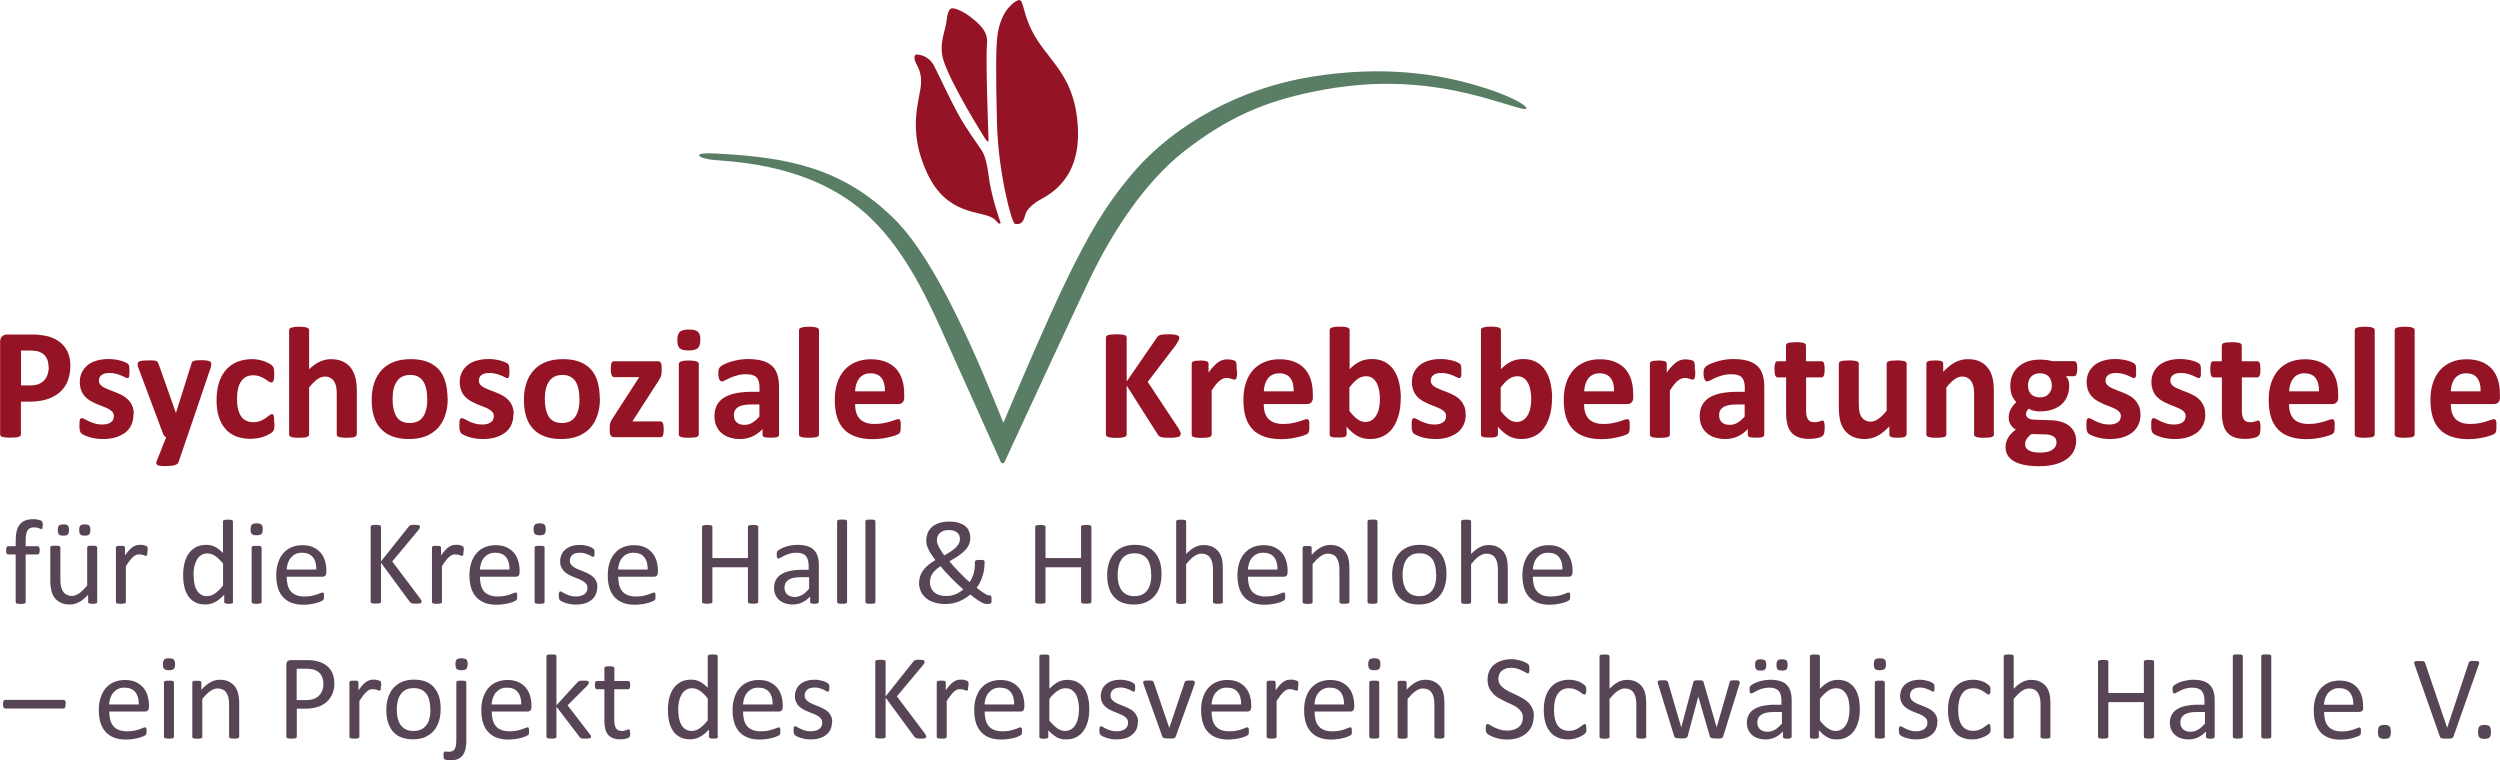 <?xml version="1.0" encoding="UTF-8"?>
<svg id="Layer_2" xmlns="http://www.w3.org/2000/svg" viewBox="0 0 215.3 65.48">
  <defs>
    <style>
      .cls-1 {
        fill: #941425;
      }

      .cls-1, .cls-2, .cls-3 {
        stroke-width: 0px;
      }

      .cls-2 {
        fill: #574556;
      }

      .cls-3 {
        fill: #597d65;
      }
    </style>
  </defs>
  <g id="Ebene_1">
    <g>
      <g>
        <path class="cls-1" d="M87.56.08c.74-.45.29,1.13,1.83,3.46,1.31,1.99,3.18,3.33,3.43,7.3.21,3.31-1.09,5.2-3.12,6.29-.66.35-1.25.86-1.38,1.29-.12.39-.2.99-.91.86-.29-.05-1.45-4.5-1.55-8.64s-.12-6.76.08-7.85c.38-2.15,1.61-2.71,1.61-2.71Z"/>
        <path class="cls-1" d="M81.94.73c.23-.09,1,.22,1.72.79.89.71,1.44,1.29,1.34,2.27-.13,1.23.12,7.73.13,8.17s-.16.17-.3-.04-3.02-4.81-3.6-6.8c-.4-1.37.21-2.49.3-3.42s.41-.98.41-.98Z"/>
        <path class="cls-1" d="M79.07,4.71c.37.03.96.23,1.34.9.26.46,1.36,2.86,2.08,4.17s1.55,2.42,2.06,3.18c.3.45.49,1.36.57,2.02.22,1.93,1.06,4.22,1.06,4.22-.19.21-.31-.19-.66-.41-1.06-.68-3.95-.18-5.68-3.89s-.64-6.24-.53-7.6c.08-1.03-.24-1.46-.42-1.85-.4-.87.19-.76.19-.76Z"/>
      </g>
      <path class="cls-3" d="M127.99,7.62c-3.93-1.3-8.91-2.01-15.1-1-6.02.98-11.7,4.04-15.28,8.23-2.45,2.86-3.88,5.4-5.78,9.3-1.58,3.24-4.52,10.12-5.42,12.26-2.06-5.11-5.64-13.82-9.36-17.52-4.45-4.42-9.16-5.36-15.44-5.67-2.37-.12-1.28.48-.11.56,3.36.23,9.15.84,13.5,5.02,3.02,2.91,4.94,7.05,6.47,10.49h0s4.76,10.59,4.76,10.59h.24s6.03-13.05,7.44-15.98c1.75-3.64,4.58-8.16,8.08-10.88,3.82-2.97,6.98-4.26,10.95-5.09,5.74-1.21,10.43-.78,15.15.56,2.15.61,3.25,1.04,3.36.86.11-.17-.91-.9-3.46-1.74Z"/>
    </g>
    <g>
      <path class="cls-2" d="M3.68,45.24c0,.07,0,.12-.01.16,0,.04-.01.07-.02.1,0,.02-.02.04-.03.05-.01,0-.03.01-.05.01-.02,0-.05,0-.09-.02-.04-.02-.08-.03-.13-.05-.05-.02-.11-.04-.18-.05-.07-.02-.15-.02-.25-.02-.13,0-.24.02-.33.06-.09.04-.16.11-.22.2-.06.09-.1.2-.12.34-.02.14-.04.31-.04.51v.51h1.04s.05,0,.07.02c.02.01.04.03.05.06s.03.07.04.11c0,.04.01.1.01.17,0,.12-.02.21-.05.27-.03.06-.07.08-.12.08h-1.04v4.1s0,.05-.02.07c-.01.02-.04.04-.07.05-.03.01-.08.02-.13.03-.06,0-.12.01-.21.01s-.15,0-.21-.01c-.06,0-.1-.02-.13-.03-.03-.01-.06-.03-.07-.05-.01-.02-.02-.04-.02-.07v-4.1h-.66c-.06,0-.1-.03-.12-.08-.03-.05-.04-.15-.04-.27,0-.07,0-.12.01-.17s.02-.08.03-.11.03-.05.05-.06c.02-.01.05-.02.07-.02h.66v-.48c0-.33.03-.61.09-.84.06-.23.15-.43.28-.57.12-.15.28-.26.47-.33.19-.07.41-.11.67-.11.12,0,.24.01.35.03.11.02.2.05.27.07.06.03.1.05.12.07.02.02.04.05.05.08s.02.07.03.12c0,.05,0,.1,0,.17Z"/>
      <path class="cls-2" d="M8.37,51.84s0,.05-.02.07c-.01.02-.03.04-.06.05s-.07.02-.12.03c-.05,0-.11.01-.18.01-.08,0-.15,0-.2-.01-.05,0-.09-.02-.12-.03-.03-.01-.05-.03-.06-.05-.01-.02-.02-.04-.02-.07v-.62c-.27.29-.53.51-.79.64-.26.13-.52.2-.79.2-.31,0-.57-.05-.79-.16-.21-.1-.39-.25-.52-.42-.13-.18-.23-.39-.28-.62s-.09-.53-.09-.87v-2.84s0-.05.02-.07c.01-.02.04-.04.07-.05s.08-.03.14-.03c.06,0,.12,0,.21,0s.15,0,.21,0c.06,0,.1.02.13.03.03.02.06.03.07.05.01.02.02.04.02.07v2.72c0,.27.02.49.06.66.04.17.1.3.18.42.08.12.18.21.31.27.12.06.27.1.44.1.21,0,.43-.08.64-.23.21-.15.44-.38.68-.67v-3.27s0-.05.02-.07c.01-.02.04-.04.07-.05s.08-.03.13-.03c.05,0,.12,0,.21,0s.15,0,.21,0c.06,0,.1.02.13.03.03.02.05.03.07.05.02.02.02.04.02.07v4.68ZM5.94,45.64c0,.19-.04.32-.1.39-.07.07-.2.1-.38.1s-.31-.03-.38-.1c-.07-.07-.1-.19-.1-.38s.03-.33.1-.39.19-.1.38-.1.32.04.38.1.1.2.1.38ZM7.78,45.64c0,.19-.03.32-.1.39s-.2.1-.38.1-.31-.03-.38-.1c-.07-.07-.1-.19-.1-.38s.03-.33.1-.39c.07-.07.2-.1.38-.1s.32.04.38.1c.07.07.1.2.1.38Z"/>
      <path class="cls-2" d="M12.69,47.47c0,.08,0,.14,0,.19,0,.05-.01.09-.02.12s-.02.05-.04.07-.04.02-.06.02-.06,0-.1-.02c-.04-.02-.08-.03-.13-.05-.05-.02-.11-.03-.17-.04-.06-.01-.13-.02-.2-.02-.09,0-.17.02-.25.05-.08.03-.17.09-.26.17-.09.08-.19.19-.29.32-.1.13-.21.29-.33.48v3.08s0,.05-.02.07c-.01.02-.04.04-.07.05s-.07.02-.13.03c-.06,0-.13.01-.21.01s-.15,0-.21-.01c-.06,0-.1-.02-.13-.03-.03-.01-.06-.03-.07-.05-.01-.02-.02-.04-.02-.07v-4.68s0-.05.02-.07c.01-.02.03-.04.06-.05.03-.02.07-.03.12-.03.05,0,.11,0,.19,0s.14,0,.19,0c.05,0,.09.02.12.03s.05.03.06.05c.01.02.02.04.02.07v.68c.13-.19.25-.34.36-.46.11-.12.22-.21.32-.28s.2-.11.3-.14c.1-.03.2-.04.3-.04.04,0,.1,0,.15,0,.06,0,.12.01.18.03.06.01.12.03.17.05.05.02.09.04.11.05.02.02.03.03.04.05s.01.04.02.06c0,.02,0,.06.01.11,0,.05,0,.11,0,.19Z"/>
      <path class="cls-2" d="M20.08,51.84s0,.05-.02.07c-.01.02-.03.04-.06.05s-.07.02-.12.03c-.05,0-.11.01-.18.01-.07,0-.13,0-.18-.01s-.09-.02-.12-.03-.05-.03-.07-.05c-.01-.02-.02-.04-.02-.07v-.62c-.25.27-.5.47-.77.62-.27.15-.56.22-.87.22-.34,0-.64-.07-.88-.2-.24-.13-.44-.31-.59-.54-.15-.23-.26-.49-.33-.8s-.1-.63-.1-.97c0-.4.04-.76.13-1.09.09-.32.21-.6.38-.83.17-.23.38-.4.63-.53.25-.12.54-.18.87-.18.27,0,.52.06.75.18.23.12.45.29.67.53v-2.72s0-.05.02-.07c.01-.02.04-.04.07-.05.03-.01.08-.02.13-.03s.12-.01.21-.01.16,0,.21.01c.06,0,.1.02.13.03.03.01.05.03.07.05.02.02.02.05.02.07v6.92ZM19.22,48.55c-.23-.29-.46-.51-.67-.66-.22-.15-.44-.23-.68-.23-.22,0-.4.05-.56.16-.15.1-.28.24-.37.41s-.16.36-.21.58-.06.43-.06.66c0,.24.02.47.05.69.04.23.1.43.19.6.09.17.21.32.36.42.15.11.34.16.56.16.11,0,.22-.02.33-.05.11-.03.21-.08.32-.16.11-.07.23-.17.35-.28.12-.12.25-.26.38-.43v-1.87Z"/>
      <path class="cls-2" d="M22.63,45.58c0,.2-.04.34-.11.41-.08.07-.22.11-.42.11s-.34-.04-.41-.11c-.07-.07-.11-.21-.11-.4s.04-.34.11-.41c.08-.07.22-.11.42-.11s.34.04.41.11c.07.07.11.21.11.4ZM22.53,51.84s0,.05-.02.07c-.01.02-.04.04-.07.05s-.07.02-.13.03c-.06,0-.13.01-.21.01s-.15,0-.21-.01c-.06,0-.1-.02-.13-.03-.03-.01-.06-.03-.07-.05-.01-.02-.02-.04-.02-.07v-4.68s0-.05.02-.07c.01-.02.03-.04.07-.05.03-.01.08-.02.13-.03.06,0,.12,0,.21,0s.16,0,.21,0c.06,0,.1.02.13.03s.05.03.07.05c.01.02.02.04.02.07v4.68Z"/>
      <path class="cls-2" d="M28.1,49.3c0,.14-.03.23-.1.29-.07.06-.15.08-.23.08h-3.08c0,.26.03.49.08.7s.14.39.26.54c.12.15.28.26.48.34.19.08.43.12.72.12.22,0,.42-.02.6-.05.17-.04.32-.08.45-.12s.23-.09.31-.12.14-.05.19-.05c.02,0,.05,0,.06.02.02.01.03.03.04.05.01.02.02.06.02.1,0,.04,0,.1,0,.16,0,.04,0,.08,0,.12,0,.03,0,.06-.01.09,0,.03-.01.05-.03.07-.01.02-.03.04-.05.06-.02.02-.08.05-.17.09-.09.04-.21.09-.36.13-.15.04-.32.08-.52.11-.2.03-.4.05-.63.05-.38,0-.72-.05-1.01-.16-.29-.11-.53-.27-.73-.48-.2-.21-.35-.48-.45-.79-.1-.32-.15-.69-.15-1.11s.05-.76.16-1.08c.1-.32.25-.59.45-.82s.43-.4.71-.51c.28-.12.59-.18.93-.18.37,0,.68.06.94.18.26.12.47.28.64.48s.29.43.37.7c.08.27.12.55.12.86v.16ZM27.24,49.04c.01-.45-.09-.8-.3-1.06-.21-.26-.52-.38-.94-.38-.21,0-.4.04-.56.12-.16.08-.29.19-.4.32-.11.13-.19.29-.25.46-.06.17-.09.36-.1.55h2.55Z"/>
      <path class="cls-2" d="M36.3,51.82s0,.05-.02.08-.04.04-.07.05-.08.03-.14.03c-.06,0-.14.01-.23.01-.12,0-.22,0-.3-.02s-.13-.03-.17-.06c-.04-.03-.07-.06-.09-.09l-2.47-3.36v3.36s0,.05-.02.07c-.01.02-.04.04-.07.05-.03.01-.08.02-.14.03-.06,0-.13.01-.22.01s-.15,0-.21-.01c-.06,0-.11-.02-.14-.03-.03-.01-.06-.03-.07-.05-.01-.02-.02-.05-.02-.07v-6.46s0-.05.02-.07c.01-.02.04-.04.07-.05.03-.01.08-.02.14-.03s.13-.01.21-.01.16,0,.22.01.1.02.14.03.06.03.07.05c.01.02.02.05.02.07v2.99l2.38-2.99s.05-.06.07-.08c.03-.02.06-.04.1-.05.04-.01.09-.02.15-.03s.13,0,.22,0,.16,0,.22.01c.06,0,.1.02.13.03.03.01.06.03.07.05s.02.04.02.07c0,.04-.01.09-.03.13-.02.05-.06.11-.13.19l-2.23,2.67,2.4,3.19c.06.09.09.15.11.18.01.03.02.06.02.08Z"/>
      <path class="cls-2" d="M39.91,47.47c0,.08,0,.14,0,.19,0,.05-.01.09-.02.12s-.02.05-.04.07-.04.02-.06.02-.06,0-.1-.02c-.04-.02-.08-.03-.13-.05-.05-.02-.11-.03-.17-.04-.06-.01-.13-.02-.2-.02-.09,0-.17.02-.25.05-.08.03-.17.09-.26.17-.09.08-.19.19-.29.32-.1.13-.21.29-.33.48v3.08s0,.05-.02.07c-.01.02-.04.04-.07.05s-.07.02-.13.03c-.06,0-.13.01-.21.01s-.15,0-.21-.01c-.06,0-.1-.02-.13-.03-.03-.01-.06-.03-.07-.05-.01-.02-.02-.04-.02-.07v-4.68s0-.05.02-.07c.01-.02.03-.04.06-.05.03-.02.07-.03.12-.03.05,0,.11,0,.19,0s.14,0,.19,0c.05,0,.09.02.12.03s.05.03.06.05c.01.02.02.04.02.07v.68c.13-.19.25-.34.36-.46.11-.12.22-.21.32-.28s.2-.11.3-.14c.1-.03.2-.04.3-.04.04,0,.1,0,.15,0,.06,0,.12.01.18.03.06.01.12.03.17.05.05.02.09.04.11.05.02.02.03.03.04.05s.01.04.02.06c0,.02,0,.06.01.11,0,.05,0,.11,0,.19Z"/>
      <path class="cls-2" d="M44.74,49.3c0,.14-.03.23-.1.29-.07.06-.15.08-.23.08h-3.08c0,.26.03.49.08.7s.14.39.26.54c.12.15.28.26.48.34.19.08.43.12.72.12.22,0,.42-.02.6-.05.17-.04.32-.08.45-.12s.23-.09.31-.12.14-.05.19-.05c.02,0,.05,0,.06.02.02.01.03.03.04.05.01.02.02.06.02.1,0,.04,0,.1,0,.16,0,.04,0,.08,0,.12,0,.03,0,.06-.01.09,0,.03-.01.05-.03.07-.01.02-.03.04-.05.06-.02.02-.08.05-.17.09-.09.04-.21.09-.36.13-.15.04-.32.08-.52.11-.2.03-.4.05-.63.05-.38,0-.72-.05-1.01-.16-.29-.11-.53-.27-.73-.48-.2-.21-.35-.48-.45-.79-.1-.32-.15-.69-.15-1.11s.05-.76.16-1.08c.1-.32.25-.59.45-.82s.43-.4.71-.51c.28-.12.59-.18.93-.18.37,0,.68.06.94.18.26.12.47.28.64.48s.29.43.37.7c.08.27.12.55.12.86v.16ZM43.88,49.04c.01-.45-.09-.8-.3-1.06-.21-.26-.52-.38-.94-.38-.21,0-.4.04-.56.12-.16.08-.29.19-.4.32-.11.13-.19.29-.25.46-.06.17-.09.36-.1.55h2.55Z"/>
      <path class="cls-2" d="M47,45.58c0,.2-.04.34-.11.41-.08.07-.22.11-.42.11s-.34-.04-.41-.11c-.07-.07-.11-.21-.11-.4s.04-.34.11-.41c.08-.07.22-.11.42-.11s.34.04.41.11c.07.07.11.21.11.4ZM46.9,51.84s0,.05-.02.07c-.01.02-.04.04-.07.05s-.07.02-.13.03c-.06,0-.13.01-.21.01s-.15,0-.21-.01c-.06,0-.1-.02-.13-.03-.03-.01-.06-.03-.07-.05-.01-.02-.02-.04-.02-.07v-4.68s0-.05.02-.07c.01-.02.03-.04.07-.05.03-.01.08-.02.13-.03.06,0,.12,0,.21,0s.16,0,.21,0c.06,0,.1.02.13.03s.05.03.07.05c.01.02.02.04.02.07v4.68Z"/>
      <path class="cls-2" d="M51.43,50.57c0,.24-.04.45-.13.64-.09.19-.21.34-.38.47-.16.13-.36.23-.58.29-.23.07-.47.1-.74.1-.17,0-.32-.01-.48-.04-.15-.03-.29-.06-.41-.1s-.22-.08-.3-.12c-.08-.04-.14-.08-.18-.12-.04-.04-.07-.08-.08-.15-.02-.06-.03-.15-.03-.25,0-.07,0-.12.01-.17,0-.04.02-.08.03-.11.01-.03.02-.05.04-.06.02-.01.04-.02.06-.02.04,0,.09.02.17.07.07.05.17.1.28.15.11.05.24.11.39.15.15.05.32.07.51.07.15,0,.28-.02.4-.05.12-.03.22-.08.31-.14.09-.06.15-.14.2-.23.05-.09.07-.21.07-.33s-.03-.24-.1-.33c-.07-.09-.16-.17-.27-.24s-.24-.13-.37-.18-.28-.11-.43-.17c-.15-.06-.29-.13-.43-.2s-.27-.17-.38-.27-.2-.24-.27-.38c-.07-.15-.1-.33-.1-.54,0-.18.04-.36.11-.53.07-.17.18-.32.32-.44.14-.13.32-.23.53-.3.21-.08.46-.11.75-.11.12,0,.25.01.37.03.12.02.24.05.34.08s.19.06.26.1c.07.04.12.07.16.1.04.03.06.05.07.07.01.02.02.04.03.07,0,.03.01.06.02.1,0,.04,0,.08,0,.14,0,.06,0,.11,0,.15,0,.04-.01.08-.03.11-.01.03-.03.05-.04.06-.02.01-.04.02-.06.02-.03,0-.08-.02-.14-.06s-.14-.08-.23-.12c-.09-.04-.2-.08-.33-.12-.13-.04-.27-.06-.43-.06-.15,0-.27.02-.38.05s-.2.08-.27.14c-.07.06-.12.13-.16.22-.04.08-.05.17-.05.27,0,.14.03.25.1.34s.16.17.27.24c.11.07.24.13.38.19s.29.11.43.17c.15.06.29.12.44.2.14.07.27.16.38.26.11.1.2.23.27.38.07.15.1.32.1.52Z"/>
      <path class="cls-2" d="M56.65,49.3c0,.14-.03.23-.1.29-.07.06-.15.08-.23.08h-3.08c0,.26.03.49.08.7s.14.39.26.54c.12.15.28.26.48.34.19.08.43.12.72.12.22,0,.42-.02.6-.05.17-.04.32-.08.45-.12s.23-.09.31-.12.14-.05.19-.05c.02,0,.05,0,.06.02.02.01.03.03.04.05.01.02.02.06.02.1,0,.04,0,.1,0,.16,0,.04,0,.08,0,.12,0,.03,0,.06-.01.09,0,.03-.01.05-.03.07-.01.02-.03.04-.05.06-.02.02-.08.05-.17.09-.09.04-.21.09-.36.13-.15.04-.32.08-.52.11-.2.03-.4.05-.63.05-.38,0-.72-.05-1.01-.16-.29-.11-.53-.27-.73-.48-.2-.21-.35-.48-.45-.79-.1-.32-.15-.69-.15-1.11s.05-.76.16-1.08c.1-.32.25-.59.45-.82s.43-.4.71-.51c.28-.12.59-.18.93-.18.37,0,.68.06.94.18.26.12.47.28.64.48s.29.43.37.7c.08.27.12.55.12.86v.16ZM55.78,49.04c.01-.45-.09-.8-.3-1.06-.21-.26-.52-.38-.94-.38-.21,0-.4.04-.56.12-.16.08-.29.19-.4.32-.11.13-.19.29-.25.46-.06.17-.09.36-.1.55h2.55Z"/>
      <path class="cls-2" d="M65.3,51.83s0,.05-.02.07c-.01.02-.04.04-.07.05-.03.01-.08.02-.14.03-.06,0-.13.01-.21.01-.09,0-.16,0-.22-.01-.06,0-.1-.02-.14-.03-.03-.01-.06-.03-.07-.05-.01-.02-.02-.04-.02-.07v-2.98h-3.06v2.98s0,.05-.02.07c-.01.02-.04.04-.07.05-.03.01-.08.02-.14.03-.06,0-.13.01-.22.01s-.15,0-.21-.01c-.06,0-.11-.02-.14-.03-.03-.01-.06-.03-.07-.05-.01-.02-.02-.04-.02-.07v-6.46s0-.05.02-.07c.01-.02.04-.04.07-.05.03-.01.08-.02.14-.03s.13-.01.21-.01.16,0,.22.01.1.02.14.03.06.03.07.05c.01.02.02.05.02.07v2.69h3.06v-2.69s0-.05.02-.07c.01-.02.04-.04.07-.05s.08-.02.14-.03c.06,0,.13-.01.22-.01.08,0,.15,0,.21.01.06,0,.1.02.14.03.03.01.06.03.07.05.01.02.02.05.02.07v6.46Z"/>
      <path class="cls-2" d="M70.51,51.84s-.01.07-.04.09-.07.04-.11.05c-.05.01-.12.02-.21.02s-.16,0-.22-.02-.09-.03-.12-.05-.04-.05-.04-.09v-.47c-.2.22-.43.39-.68.51-.25.12-.52.18-.8.18-.25,0-.47-.03-.67-.1-.2-.06-.37-.16-.51-.28-.14-.12-.25-.27-.33-.45s-.12-.38-.12-.6c0-.26.05-.49.16-.69s.26-.36.46-.48c.2-.13.45-.22.74-.29.29-.06.62-.1.98-.1h.64v-.36c0-.18-.02-.34-.06-.48s-.1-.25-.18-.35-.19-.16-.33-.21c-.13-.05-.3-.07-.5-.07-.21,0-.4.03-.57.08-.17.05-.32.11-.44.17s-.23.12-.32.17c-.08.05-.15.08-.19.08-.03,0-.05,0-.07-.02s-.04-.03-.05-.06c-.02-.03-.03-.06-.03-.11s-.01-.09-.01-.14c0-.09,0-.16.02-.21.01-.05.04-.1.09-.14s.13-.1.24-.16.25-.12.4-.17c.15-.05.31-.09.49-.12.18-.03.35-.05.54-.05.34,0,.62.04.86.11.24.08.43.19.57.34.15.15.25.33.32.55.07.22.1.47.1.76v3.16ZM69.66,49.71h-.73c-.24,0-.44.02-.61.06s-.32.1-.43.18c-.11.08-.2.17-.25.28-.05.11-.08.24-.08.38,0,.24.08.44.23.58.15.14.37.22.65.22.23,0,.43-.06.63-.17s.39-.29.61-.53v-.99Z"/>
      <path class="cls-2" d="M72.95,51.84s0,.05-.02.07c-.01.02-.04.04-.07.05s-.07.02-.13.03c-.06,0-.13.01-.21.01s-.15,0-.21-.01c-.06,0-.1-.02-.13-.03-.03-.01-.06-.03-.07-.05-.01-.02-.02-.04-.02-.07v-6.94s0-.05.02-.07c.01-.02.03-.04.07-.05.03-.01.08-.02.13-.03.06,0,.12,0,.21,0s.16,0,.21,0c.06,0,.1.02.13.03s.05.03.07.05c.01.02.02.04.02.07v6.94Z"/>
      <path class="cls-2" d="M75.39,51.84s0,.05-.02.07c-.01.02-.04.04-.07.05s-.07.02-.13.03c-.06,0-.13.01-.21.01s-.15,0-.21-.01c-.06,0-.1-.02-.13-.03-.03-.01-.06-.03-.07-.05-.01-.02-.02-.04-.02-.07v-6.94s0-.05.02-.07c.01-.02.03-.04.07-.05.03-.01.08-.02.13-.03.06,0,.12,0,.21,0s.16,0,.21,0c.06,0,.1.02.13.03s.05.03.07.05c.01.02.02.04.02.07v6.94Z"/>
      <path class="cls-2" d="M79.15,50.2c0-.19.03-.37.08-.54.05-.17.13-.34.24-.5.11-.16.26-.32.43-.47.18-.15.39-.3.65-.46-.14-.19-.26-.36-.36-.51-.1-.15-.18-.29-.24-.43-.06-.13-.11-.26-.14-.38-.03-.12-.04-.24-.04-.36,0-.21.04-.42.11-.62.07-.2.19-.37.35-.52.16-.15.37-.27.62-.36s.56-.13.92-.13c.31,0,.57.03.79.1.22.07.41.16.56.28.15.12.26.27.33.44.07.17.11.36.11.57s-.03.39-.1.56c-.07.17-.17.33-.32.49s-.33.32-.56.48c-.23.16-.5.32-.82.5.12.14.25.29.38.44.14.15.28.31.43.46.15.16.31.31.46.46s.31.3.47.43c.07-.09.13-.2.19-.32.06-.12.1-.25.15-.38.04-.13.07-.27.09-.41.02-.14.03-.28.03-.42v-.19s0-.06.02-.09c.01-.02.03-.04.06-.06s.07-.03.12-.03.12-.01.21-.01c.08,0,.14,0,.19,0,.05,0,.1.01.13.02.03.01.06.03.08.06.02.03.02.06.02.11v.13c0,.19-.02.38-.05.57-.03.19-.08.37-.14.55-.06.18-.13.35-.21.51-.08.16-.18.31-.28.45.16.12.29.23.41.31s.21.15.3.2c.08.05.15.09.2.11.05.02.1.03.13.03s.07,0,.1,0c.03,0,.06,0,.08.02s.03.04.04.08c.01.04.02.11.02.19s0,.16,0,.21,0,.09-.02.12c0,.03-.02.05-.04.06-.02.02-.06.03-.11.05-.06.01-.13.02-.22.02-.07,0-.15-.01-.23-.04-.08-.02-.18-.07-.29-.13-.11-.06-.24-.14-.39-.25-.15-.1-.32-.24-.52-.4-.15.12-.3.23-.46.33s-.33.19-.51.26c-.18.07-.37.13-.57.17-.2.04-.42.06-.65.06-.22,0-.43-.02-.62-.06s-.38-.09-.54-.16c-.17-.07-.32-.16-.45-.27-.13-.11-.24-.23-.34-.37s-.16-.29-.21-.46-.08-.35-.08-.55ZM80.08,50.11c0,.18.03.34.09.49.06.15.15.28.27.39.12.11.27.19.44.25.18.06.38.09.61.09.14,0,.28-.01.42-.04.14-.03.26-.07.39-.12s.24-.11.35-.18c.11-.07.21-.15.31-.23-.18-.16-.36-.32-.54-.49-.18-.17-.35-.34-.52-.51-.17-.17-.33-.34-.48-.51s-.3-.33-.42-.49c-.17.11-.32.22-.43.33-.12.11-.21.22-.28.33-.07.11-.12.22-.15.33s-.05.23-.05.35ZM80.68,46.49c0,.09.01.19.04.29.03.1.07.2.12.3s.12.22.2.34.17.26.28.41c.25-.14.46-.27.64-.39.17-.12.31-.23.41-.35.1-.11.18-.22.23-.33.05-.11.07-.23.07-.35,0-.1-.02-.2-.05-.29-.04-.09-.09-.17-.17-.24-.08-.07-.18-.13-.3-.17-.12-.04-.27-.06-.44-.06-.18,0-.34.02-.47.07s-.23.11-.31.19c-.08.08-.14.17-.18.27s-.06.21-.06.32Z"/>
      <path class="cls-2" d="M93.99,51.83s0,.05-.02.07c-.01.02-.04.04-.07.05-.03.01-.08.02-.14.03-.06,0-.13.01-.21.01-.09,0-.16,0-.22-.01-.06,0-.1-.02-.14-.03-.03-.01-.06-.03-.07-.05-.01-.02-.02-.04-.02-.07v-2.98h-3.06v2.98s0,.05-.02.07c-.01.02-.04.04-.07.05-.03.01-.08.02-.14.03-.06,0-.13.01-.22.01s-.15,0-.21-.01c-.06,0-.11-.02-.14-.03-.03-.01-.06-.03-.07-.05-.01-.02-.02-.04-.02-.07v-6.46s0-.05.02-.07c.01-.02.04-.04.07-.05.03-.01.08-.02.14-.03s.13-.01.21-.01.16,0,.22.01.1.02.14.03.06.03.07.05c.01.02.02.05.02.07v2.69h3.06v-2.69s0-.05.02-.07c.01-.02.04-.04.07-.05s.08-.02.14-.03c.06,0,.13-.01.22-.01.08,0,.15,0,.21.01.06,0,.1.02.14.03.03.01.06.03.07.05.01.02.02.05.02.07v6.46Z"/>
      <path class="cls-2" d="M100.03,49.45c0,.38-.05.73-.15,1.05-.1.32-.25.6-.45.83-.2.23-.45.41-.75.54-.3.13-.65.19-1.04.19s-.72-.06-1.01-.17c-.29-.11-.52-.28-.71-.5-.19-.22-.33-.48-.43-.8-.09-.31-.14-.67-.14-1.06s.05-.73.15-1.05c.1-.32.25-.6.45-.83.2-.23.45-.41.75-.54.3-.13.65-.19,1.04-.19s.72.06,1.01.17.52.28.71.5c.19.22.33.48.43.79s.14.66.14,1.06ZM99.14,49.51c0-.25-.02-.49-.07-.72-.05-.23-.12-.42-.23-.59-.11-.17-.25-.3-.44-.4-.19-.1-.42-.15-.69-.15-.26,0-.47.04-.66.13s-.33.22-.45.38c-.12.17-.21.36-.26.58-.06.23-.09.47-.09.74s.02.5.07.72c.05.22.13.42.24.59.11.17.26.3.44.4.19.1.42.15.69.15.25,0,.47-.04.66-.13.19-.09.34-.22.46-.38.12-.16.21-.36.26-.58.06-.22.08-.47.08-.74Z"/>
      <path class="cls-2" d="M105.32,51.84s0,.05-.02.07c-.01.02-.04.04-.07.05s-.08.02-.13.03c-.06,0-.12.01-.21.01s-.16,0-.21-.01c-.06,0-.1-.02-.13-.03s-.05-.03-.07-.05c-.01-.02-.02-.04-.02-.07v-2.74c0-.27-.02-.48-.06-.64-.04-.16-.1-.3-.18-.42s-.18-.21-.31-.27c-.13-.06-.27-.09-.44-.09-.21,0-.43.08-.64.23-.22.15-.44.38-.68.67v3.27s0,.05-.02.07c-.01.02-.04.04-.07.05s-.07.02-.13.03-.13.01-.21.01-.15,0-.21-.01-.1-.02-.13-.03-.06-.03-.07-.05c-.01-.02-.02-.04-.02-.07v-6.94s0-.05.02-.07c.01-.02.03-.04.07-.05s.08-.02.13-.03.12,0,.21,0,.16,0,.21,0,.1.02.13.03.05.03.07.05c.01.02.02.04.02.07v2.8c.25-.26.49-.45.74-.58.25-.13.5-.19.75-.19.31,0,.58.05.79.16.21.11.39.25.52.42.13.18.23.38.28.62.06.24.08.52.08.86v2.85Z"/>
      <path class="cls-2" d="M110.88,49.3c0,.14-.03.23-.1.29-.07.06-.15.08-.23.08h-3.08c0,.26.03.49.08.7.05.21.14.39.26.54.12.15.28.26.47.34.2.08.43.12.72.12.22,0,.42-.02.6-.05s.32-.08.45-.12c.13-.04.23-.09.31-.12.08-.04.14-.05.19-.05.02,0,.05,0,.07.02.02.01.03.03.04.05,0,.02.02.06.02.1,0,.04,0,.1,0,.16,0,.04,0,.08,0,.12,0,.03,0,.06-.01.09,0,.03-.01.05-.03.07-.01.02-.03.04-.05.06-.02.02-.08.05-.17.09-.09.04-.21.09-.36.13-.15.04-.32.08-.52.11-.2.03-.41.05-.63.05-.38,0-.72-.05-1.01-.16s-.53-.27-.73-.48c-.2-.21-.35-.48-.45-.79-.1-.32-.15-.69-.15-1.11s.05-.76.16-1.08c.1-.32.25-.59.45-.82.2-.22.43-.4.71-.51.28-.12.59-.18.93-.18.37,0,.68.06.94.18.26.12.47.28.64.48s.29.43.37.7.12.55.12.86v.16ZM110.02,49.04c0-.45-.09-.8-.3-1.06-.21-.26-.52-.38-.94-.38-.21,0-.4.04-.56.12-.16.08-.29.19-.4.32s-.19.29-.25.46-.09.36-.1.55h2.55Z"/>
      <path class="cls-2" d="M116.21,51.84s0,.05-.02.07c-.01.02-.04.04-.07.05s-.08.02-.13.03c-.06,0-.12.01-.21.01s-.16,0-.21-.01c-.06,0-.1-.02-.13-.03s-.05-.03-.07-.05c-.01-.02-.02-.04-.02-.07v-2.74c0-.27-.02-.48-.06-.64-.04-.16-.1-.3-.18-.42s-.18-.21-.31-.27c-.13-.06-.27-.09-.44-.09-.21,0-.43.08-.64.23-.22.15-.44.38-.68.67v3.27s0,.05-.02.07c-.01.02-.04.04-.07.05s-.07.02-.13.03-.13.01-.21.01-.15,0-.21-.01-.1-.02-.13-.03-.06-.03-.07-.05c-.01-.02-.02-.04-.02-.07v-4.68s0-.05.02-.07c.01-.02.03-.04.06-.05s.07-.03.12-.03c.05,0,.11,0,.19,0s.14,0,.19,0c.05,0,.09.02.12.03.03.02.05.03.06.05.01.02.02.04.02.07v.62c.26-.29.53-.51.79-.65.26-.14.53-.21.79-.21.31,0,.58.05.79.16.21.11.39.25.52.42.13.18.23.38.28.62.06.24.08.52.08.86v2.85Z"/>
      <path class="cls-2" d="M118.63,51.84s0,.05-.02.07c-.01.02-.04.04-.07.05s-.07.02-.13.03-.13.01-.21.01-.15,0-.21-.01-.1-.02-.13-.03-.06-.03-.07-.05c-.01-.02-.02-.04-.02-.07v-6.94s0-.05.02-.07c.01-.02.03-.04.07-.05s.08-.02.13-.03.12,0,.21,0,.16,0,.21,0,.1.02.13.03.05.03.07.05c.01.02.02.04.02.07v6.94Z"/>
      <path class="cls-2" d="M124.57,49.45c0,.38-.05.73-.15,1.05-.1.32-.25.6-.45.83-.2.23-.45.41-.75.54-.3.13-.65.19-1.04.19s-.72-.06-1.01-.17c-.29-.11-.52-.28-.71-.5-.19-.22-.33-.48-.43-.8-.09-.31-.14-.67-.14-1.06s.05-.73.15-1.05c.1-.32.25-.6.45-.83.2-.23.45-.41.75-.54s.65-.19,1.04-.19.72.06,1.01.17.52.28.71.5c.19.22.33.48.43.79s.14.66.14,1.06ZM123.68,49.51c0-.25-.02-.49-.07-.72-.05-.23-.12-.42-.23-.59s-.26-.3-.44-.4c-.18-.1-.42-.15-.69-.15-.26,0-.48.04-.66.13-.18.09-.33.22-.45.38-.12.17-.21.36-.26.58s-.09.47-.09.74.02.5.07.72c.05.22.13.42.24.59.11.17.26.3.44.4.19.1.42.15.69.15.25,0,.47-.04.66-.13.19-.09.34-.22.46-.38.12-.16.21-.36.26-.58.06-.22.08-.47.08-.74Z"/>
      <path class="cls-2" d="M129.86,51.84s0,.05-.02.07c-.01.02-.04.04-.07.05s-.08.02-.13.03c-.06,0-.12.01-.21.01s-.16,0-.21-.01c-.06,0-.1-.02-.13-.03s-.05-.03-.07-.05c-.01-.02-.02-.04-.02-.07v-2.74c0-.27-.02-.48-.06-.64-.04-.16-.1-.3-.18-.42s-.18-.21-.31-.27c-.13-.06-.27-.09-.44-.09-.21,0-.43.08-.64.23-.22.15-.44.38-.68.67v3.27s0,.05-.02.07c-.01.02-.04.04-.07.05s-.07.02-.13.03-.13.01-.21.01-.15,0-.21-.01-.1-.02-.13-.03-.06-.03-.07-.05c-.01-.02-.02-.04-.02-.07v-6.94s0-.05.02-.07c.01-.02.03-.04.07-.05s.08-.02.13-.03.12,0,.21,0,.16,0,.21,0,.1.02.13.03.05.03.07.05c.01.02.02.04.02.07v2.8c.25-.26.49-.45.74-.58.25-.13.5-.19.75-.19.31,0,.58.05.79.16.21.11.39.25.52.42.13.18.23.38.28.62.06.24.08.52.08.86v2.85Z"/>
      <path class="cls-2" d="M135.42,49.3c0,.14-.03.23-.1.29-.07.06-.15.08-.23.08h-3.08c0,.26.03.49.08.7.05.21.14.39.26.54.12.15.28.26.47.34.2.08.43.12.72.12.22,0,.42-.02.6-.05s.32-.08.45-.12c.13-.04.23-.09.31-.12.08-.04.14-.05.19-.05.02,0,.05,0,.07.02.02.01.03.03.04.05,0,.02.02.06.02.1,0,.04,0,.1,0,.16,0,.04,0,.08,0,.12,0,.03,0,.06-.01.09,0,.03-.01.05-.03.07-.01.02-.03.04-.05.06-.02.02-.08.05-.17.09-.09.04-.21.09-.36.13-.15.04-.32.08-.52.11-.2.03-.41.05-.63.05-.38,0-.72-.05-1.01-.16s-.53-.27-.73-.48c-.2-.21-.35-.48-.45-.79-.1-.32-.15-.69-.15-1.11s.05-.76.16-1.08c.1-.32.25-.59.45-.82.2-.22.43-.4.71-.51.28-.12.59-.18.93-.18.37,0,.68.06.94.18.26.12.47.28.64.48s.29.43.37.7.12.55.12.86v.16ZM134.56,49.04c0-.45-.09-.8-.3-1.06-.21-.26-.52-.38-.94-.38-.21,0-.4.04-.56.12-.16.08-.29.19-.4.32s-.19.29-.25.46-.09.36-.1.55h2.55Z"/>
      <path class="cls-2" d="M5.65,60.64c0,.13-.02.23-.05.29-.03.06-.08.09-.15.09H.46c-.07,0-.11-.03-.15-.09s-.05-.16-.05-.29.02-.22.05-.28.08-.09.15-.09h5s.06,0,.09.02.05.04.06.07c.02.03.03.07.04.11,0,.05.01.1.01.17Z"/>
      <path class="cls-2" d="M12.82,60.91c0,.14-.03.23-.1.29-.07.06-.15.08-.23.08h-3.08c0,.26.03.49.08.7s.14.39.26.54c.12.15.28.26.48.34.19.08.43.12.72.12.22,0,.42-.02.6-.05.17-.04.32-.08.45-.12s.23-.09.31-.12.14-.05.19-.05c.02,0,.05,0,.06.02.02.01.03.03.04.05.01.02.02.06.02.1,0,.04,0,.1,0,.16,0,.04,0,.08,0,.12,0,.03,0,.06-.01.09,0,.03-.01.05-.03.07-.01.02-.03.04-.05.06-.02.02-.08.05-.17.09-.09.04-.21.09-.36.13-.15.04-.32.08-.52.11-.2.03-.4.05-.63.05-.38,0-.72-.05-1.01-.16-.29-.11-.53-.27-.73-.48-.2-.21-.35-.48-.45-.79-.1-.32-.15-.69-.15-1.11s.05-.76.16-1.08c.1-.32.25-.59.45-.82s.43-.4.71-.51c.28-.12.59-.18.93-.18.37,0,.68.06.94.18.26.12.47.28.64.48s.29.43.37.7c.08.27.12.55.12.86v.16ZM11.95,60.66c.01-.45-.09-.8-.3-1.06-.21-.26-.52-.38-.94-.38-.21,0-.4.04-.56.12-.16.08-.29.19-.4.32-.11.13-.19.29-.25.46-.06.17-.09.36-.1.55h2.55Z"/>
      <path class="cls-2" d="M15.08,57.2c0,.2-.04.34-.11.41-.08.07-.22.11-.42.11s-.34-.04-.41-.11c-.07-.07-.11-.21-.11-.4s.04-.34.11-.41c.08-.07.22-.11.42-.11s.34.04.41.11c.07.07.11.21.11.4ZM14.98,63.45s0,.05-.02.07c-.01.02-.04.04-.07.05s-.07.02-.13.03c-.06,0-.13.01-.21.01s-.15,0-.21-.01c-.06,0-.1-.02-.13-.03-.03-.01-.06-.03-.07-.05-.01-.02-.02-.04-.02-.07v-4.68s0-.05.02-.07c.01-.02.03-.04.07-.05.03-.01.08-.02.13-.03.06,0,.12,0,.21,0s.16,0,.21,0c.06,0,.1.02.13.03s.05.03.07.05c.01.02.02.04.02.07v4.68Z"/>
      <path class="cls-2" d="M20.59,63.45s0,.05-.02.07c-.01.02-.04.04-.07.05s-.07.02-.13.03c-.06,0-.12.01-.21.01s-.16,0-.21-.01c-.06,0-.1-.02-.13-.03s-.05-.03-.07-.05c-.01-.02-.02-.04-.02-.07v-2.74c0-.27-.02-.48-.06-.64-.04-.16-.1-.3-.18-.42s-.18-.21-.31-.27c-.13-.06-.27-.09-.44-.09-.21,0-.43.08-.64.23-.21.15-.44.38-.68.67v3.27s0,.05-.02.07c-.01.02-.04.04-.07.05s-.07.02-.13.03c-.06,0-.13.01-.21.01s-.15,0-.21-.01c-.06,0-.1-.02-.13-.03-.03-.01-.06-.03-.07-.05-.01-.02-.02-.04-.02-.07v-4.68s0-.05.02-.07c.01-.02.03-.04.06-.05.03-.02.07-.03.12-.03.05,0,.11,0,.19,0s.14,0,.19,0c.05,0,.09.02.12.03s.05.03.06.05c.01.02.02.04.02.07v.62c.26-.29.53-.51.79-.65.26-.14.53-.21.79-.21.31,0,.57.05.79.16.21.11.39.25.52.42.13.18.23.38.28.62s.09.52.09.86v2.85Z"/>
      <path class="cls-2" d="M28.8,58.83c0,.34-.06.64-.17.91-.11.27-.27.5-.48.69s-.46.34-.76.44c-.3.1-.66.16-1.07.16h-.76v2.42s0,.05-.02.07-.04.04-.07.05c-.03.01-.08.02-.14.03-.06,0-.13.01-.22.01s-.16,0-.22-.01c-.06,0-.1-.02-.14-.03-.03-.01-.06-.03-.07-.05-.01-.02-.02-.04-.02-.07v-6.21c0-.14.04-.24.11-.3.07-.06.15-.09.24-.09h1.44c.15,0,.28,0,.42.02.13.01.29.04.47.08.18.04.37.11.56.22s.35.24.48.4c.13.16.23.34.3.55.07.21.11.44.11.69ZM27.85,58.9c0-.27-.05-.5-.15-.69s-.23-.32-.38-.41c-.15-.09-.31-.15-.47-.17s-.32-.04-.47-.04h-.83v2.7h.81c.27,0,.49-.04.67-.1.18-.07.33-.17.45-.29.12-.12.21-.27.28-.44.06-.17.09-.36.09-.56Z"/>
      <path class="cls-2" d="M32.8,59.08c0,.08,0,.14,0,.19,0,.05-.01.09-.02.12s-.02.05-.04.07-.04.02-.06.02-.06,0-.1-.02c-.04-.02-.08-.03-.13-.05-.05-.02-.11-.03-.17-.04-.06-.01-.13-.02-.2-.02-.09,0-.17.02-.25.05-.08.03-.17.09-.26.17-.09.08-.19.19-.29.32-.1.13-.21.29-.33.48v3.08s0,.05-.02.07c-.01.02-.04.04-.07.05s-.07.02-.13.03c-.06,0-.13.01-.21.01s-.15,0-.21-.01c-.06,0-.1-.02-.13-.03-.03-.01-.06-.03-.07-.05-.01-.02-.02-.04-.02-.07v-4.68s0-.05.02-.07c.01-.02.03-.04.06-.05.03-.02.07-.03.12-.03.05,0,.11,0,.19,0s.14,0,.19,0c.05,0,.09.02.12.03s.05.03.06.05c.01.02.02.04.02.07v.68c.13-.19.25-.34.36-.46.11-.12.22-.21.32-.28s.2-.11.3-.14c.1-.03.2-.04.3-.04.04,0,.1,0,.15,0,.06,0,.12.01.18.03.06.01.12.03.17.05.05.02.09.04.11.05.02.02.03.03.04.05s.01.04.02.06c0,.02,0,.06.01.11,0,.05,0,.11,0,.19Z"/>
      <path class="cls-2" d="M37.95,61.06c0,.38-.05.73-.15,1.05-.1.32-.25.6-.45.83-.2.23-.45.41-.75.54-.3.13-.65.19-1.04.19s-.72-.06-1.01-.17c-.29-.11-.52-.28-.71-.5-.19-.22-.33-.48-.43-.8-.09-.31-.14-.67-.14-1.06s.05-.73.15-1.05c.1-.32.25-.6.45-.83.2-.23.45-.41.75-.54.3-.13.65-.19,1.04-.19s.72.06,1.01.17c.29.11.52.28.71.5.19.22.33.48.43.79s.14.66.14,1.06ZM37.06,61.12c0-.25-.02-.49-.07-.72-.05-.23-.12-.42-.23-.59s-.26-.3-.44-.4c-.19-.1-.42-.15-.69-.15-.26,0-.47.04-.66.13s-.33.22-.45.38c-.12.17-.21.36-.26.58-.06.23-.09.47-.09.74s.02.5.07.72c.05.22.13.42.24.59.11.17.26.3.44.4.19.1.42.15.69.15.25,0,.47-.04.66-.13.19-.09.34-.22.46-.38.12-.16.21-.36.26-.58.06-.22.08-.47.08-.74Z"/>
      <path class="cls-2" d="M40.17,63.66c0,.35-.03.63-.08.84-.05.21-.13.39-.24.54s-.25.26-.43.33c-.17.08-.38.11-.63.11-.11,0-.21,0-.28-.02-.08-.01-.14-.03-.18-.05-.04-.02-.07-.04-.09-.06s-.03-.05-.03-.08c0-.03-.01-.06-.01-.09,0-.03,0-.07,0-.11,0-.06,0-.12,0-.16,0-.04.01-.08.03-.11.01-.03.03-.05.04-.06.02-.01.04-.02.06-.02.02,0,.06,0,.12.01s.13.01.21.01c.11,0,.21-.02.29-.05.08-.03.15-.09.2-.17.05-.08.09-.18.11-.3.02-.12.04-.31.04-.57v-4.88s0-.05.02-.07c.01-.02.04-.04.07-.05.03-.01.08-.02.13-.03.06,0,.12,0,.21,0s.15,0,.21,0c.06,0,.1.02.13.03s.06.03.07.05c.01.02.02.04.02.07v4.89ZM40.27,57.2c0,.2-.04.34-.11.41-.08.07-.22.11-.42.11s-.34-.04-.41-.11-.11-.21-.11-.4.04-.34.11-.41c.07-.07.21-.11.42-.11s.34.04.42.11.11.21.11.4Z"/>
      <path class="cls-2" d="M45.76,60.91c0,.14-.03.23-.1.29-.07.06-.15.08-.23.08h-3.08c0,.26.03.49.08.7s.14.39.26.54c.12.15.28.26.48.34.19.08.43.12.72.12.22,0,.42-.02.6-.05.17-.04.32-.08.45-.12s.23-.09.31-.12.14-.05.19-.05c.02,0,.05,0,.06.02.02.01.03.03.04.05.01.02.02.06.02.1,0,.04,0,.1,0,.16,0,.04,0,.08,0,.12,0,.03,0,.06-.01.09,0,.03-.01.05-.03.07-.01.02-.03.04-.05.06-.02.02-.08.05-.17.09-.09.04-.21.09-.36.13-.15.04-.32.08-.52.11-.2.03-.4.05-.63.05-.38,0-.72-.05-1.01-.16-.29-.11-.53-.27-.73-.48-.2-.21-.35-.48-.45-.79-.1-.32-.15-.69-.15-1.11s.05-.76.16-1.08c.1-.32.25-.59.45-.82s.43-.4.71-.51c.28-.12.59-.18.93-.18.37,0,.68.06.94.18.26.12.47.28.64.48s.29.43.37.7c.08.27.12.55.12.86v.16ZM44.89,60.66c.01-.45-.09-.8-.3-1.06-.21-.26-.52-.38-.94-.38-.21,0-.4.04-.56.12-.16.08-.29.19-.4.32-.11.13-.19.29-.25.46-.06.17-.09.36-.1.55h2.55Z"/>
      <path class="cls-2" d="M50.9,63.45s0,.05-.02.07c-.01.02-.04.04-.07.05s-.08.02-.14.03-.13.01-.22.01-.17,0-.23,0c-.06,0-.11-.01-.15-.03-.04-.01-.08-.03-.1-.05s-.05-.05-.07-.08l-1.98-2.59v2.59s0,.05-.02.07c-.01.02-.04.04-.07.05s-.07.02-.13.03c-.06,0-.13.01-.21.01s-.15,0-.21-.01c-.06,0-.1-.02-.13-.03-.03-.01-.06-.03-.07-.05-.01-.02-.02-.04-.02-.07v-6.94s0-.05.02-.07c.01-.02.03-.04.07-.05.03-.01.08-.02.13-.03.06,0,.12,0,.21,0s.16,0,.21,0c.06,0,.1.02.13.03s.05.03.07.05c.01.02.02.04.02.07v4.23l1.77-1.94s.06-.06.09-.09c.03-.02.07-.04.11-.06s.09-.03.15-.03c.06,0,.13,0,.21,0s.16,0,.22,0c.06,0,.11.01.14.03.04.01.06.03.08.05.02.02.02.04.02.08,0,.04-.01.08-.03.12s-.06.09-.11.15l-1.69,1.69,1.9,2.47c.04.06.08.11.1.14s.03.07.03.1Z"/>
      <path class="cls-2" d="M54.28,63.11c0,.1,0,.18-.02.24-.01.06-.03.1-.06.13-.03.03-.07.05-.12.08-.06.02-.12.04-.19.06-.07.02-.15.03-.23.04-.08,0-.16.01-.24.01-.24,0-.45-.03-.62-.1s-.32-.16-.43-.29-.19-.29-.24-.49-.08-.43-.08-.7v-2.73h-.65c-.05,0-.09-.03-.12-.08-.03-.05-.05-.15-.05-.27,0-.07,0-.12.01-.17s.02-.08.03-.11.03-.05.05-.06c.02-.01.05-.02.08-.02h.65v-1.11s0-.05.02-.07.03-.04.07-.05c.03-.02.08-.03.13-.03.06,0,.12-.01.21-.01s.16,0,.21.01c.06,0,.1.02.13.03s.05.03.07.05c.01.02.02.04.02.07v1.11h1.2s.05,0,.07.02c.02.01.04.03.05.06s.03.07.03.11.01.1.01.17c0,.12-.02.21-.05.27-.03.06-.07.08-.12.08h-1.2v2.61c0,.32.05.57.14.73.1.17.27.25.51.25.08,0,.15,0,.21-.02s.12-.03.17-.05c.05-.02.09-.03.12-.05s.07-.02.09-.02c.02,0,.03,0,.05.01s.03.03.04.05c0,.02.02.06.02.1s.01.09.01.16Z"/>
      <path class="cls-2" d="M61.83,63.45s0,.05-.02.07c-.01.02-.03.04-.06.05s-.07.02-.12.03c-.05,0-.11.01-.18.01-.07,0-.13,0-.18-.01s-.09-.02-.12-.03-.05-.03-.07-.05c-.01-.02-.02-.04-.02-.07v-.62c-.25.27-.5.47-.77.62-.27.15-.56.22-.87.22-.34,0-.64-.07-.88-.2-.24-.13-.44-.31-.59-.54-.15-.23-.26-.49-.33-.8s-.1-.63-.1-.97c0-.4.04-.76.13-1.09.09-.32.21-.6.38-.83.17-.23.38-.4.63-.53.25-.12.54-.18.87-.18.27,0,.52.06.75.18.23.12.45.29.67.53v-2.72s0-.05.02-.07c.01-.02.04-.04.07-.05.03-.01.08-.02.13-.03s.12-.01.21-.01.16,0,.21.01c.06,0,.1.02.13.03.03.01.05.03.07.05.02.02.02.05.02.07v6.92ZM60.96,60.16c-.23-.29-.46-.51-.67-.66-.22-.15-.44-.23-.68-.23-.22,0-.4.05-.56.16-.15.1-.28.24-.37.41s-.16.36-.21.58-.06.43-.06.66c0,.24.02.47.05.69.04.23.1.43.19.6.09.17.21.32.36.42.15.11.34.16.56.16.11,0,.22-.02.33-.05.11-.03.21-.08.32-.16.11-.07.23-.17.35-.28.12-.12.25-.26.38-.43v-1.87Z"/>
      <path class="cls-2" d="M67.4,60.91c0,.14-.03.23-.1.29-.07.06-.15.08-.23.08h-3.08c0,.26.03.49.08.7s.14.39.26.54c.12.15.28.26.48.34.19.08.43.12.72.12.22,0,.42-.02.6-.05.17-.04.32-.08.45-.12s.23-.09.31-.12.14-.05.19-.05c.02,0,.05,0,.06.02.02.01.03.03.04.05.01.02.02.06.02.1,0,.04,0,.1,0,.16,0,.04,0,.08,0,.12,0,.03,0,.06-.01.09,0,.03-.01.05-.03.07-.01.02-.03.04-.05.06-.02.02-.08.05-.17.09-.09.04-.21.09-.36.13-.15.04-.32.08-.52.11-.2.03-.4.05-.63.05-.38,0-.72-.05-1.01-.16-.29-.11-.53-.27-.73-.48-.2-.21-.35-.48-.45-.79-.1-.32-.15-.69-.15-1.11s.05-.76.16-1.08c.1-.32.25-.59.45-.82s.43-.4.71-.51c.28-.12.59-.18.93-.18.37,0,.68.06.94.18.26.12.47.28.64.48s.29.43.37.7c.08.27.12.55.12.86v.16ZM66.54,60.66c.01-.45-.09-.8-.3-1.06-.21-.26-.52-.38-.94-.38-.21,0-.4.04-.56.12-.16.08-.29.19-.4.32-.11.13-.19.29-.25.46-.06.17-.09.36-.1.55h2.55Z"/>
      <path class="cls-2" d="M71.65,62.18c0,.24-.04.45-.13.64-.09.19-.21.34-.38.47-.16.13-.36.23-.58.29-.23.07-.47.1-.74.1-.17,0-.32-.01-.48-.04-.15-.03-.29-.06-.41-.1s-.22-.08-.3-.12c-.08-.04-.14-.08-.18-.12-.04-.04-.07-.08-.08-.15-.02-.06-.03-.15-.03-.25,0-.07,0-.12.01-.17,0-.04.02-.08.03-.11.01-.03.02-.05.04-.06.02-.01.04-.02.06-.02.04,0,.09.02.17.07.07.05.17.1.28.15.11.05.24.11.39.15.15.05.32.07.51.07.15,0,.28-.02.4-.05.12-.03.22-.08.31-.14.09-.06.15-.14.2-.23.05-.09.07-.21.07-.33s-.03-.24-.1-.33c-.07-.09-.16-.17-.27-.24s-.24-.13-.37-.18-.28-.11-.43-.17c-.15-.06-.29-.13-.43-.2s-.27-.17-.38-.27-.2-.24-.27-.38c-.07-.15-.1-.33-.1-.54,0-.18.04-.36.11-.53.07-.17.18-.32.32-.44.14-.13.32-.23.53-.3.21-.08.46-.11.75-.11.12,0,.25.01.37.03.12.02.24.05.34.08s.19.06.26.1c.07.04.12.07.16.1.04.03.06.05.07.07.01.02.02.04.03.07,0,.03.01.06.02.1,0,.04,0,.08,0,.14,0,.06,0,.11,0,.15,0,.04-.01.08-.03.11-.01.03-.03.05-.04.06-.02.01-.04.02-.06.02-.03,0-.08-.02-.14-.06s-.14-.08-.23-.12c-.09-.04-.2-.08-.33-.12-.13-.04-.27-.06-.43-.06-.15,0-.27.02-.38.05s-.2.08-.27.14c-.07.06-.12.13-.16.22-.04.08-.05.17-.05.27,0,.14.03.25.1.34s.16.17.27.24c.11.07.24.13.38.19s.29.11.43.17c.15.06.29.12.44.2.14.07.27.16.38.26.11.1.2.23.27.38.07.15.1.32.1.52Z"/>
      <path class="cls-2" d="M79.76,63.44s0,.05-.02.08-.04.04-.07.05-.08.03-.14.03c-.06,0-.14.01-.23.01-.12,0-.22,0-.3-.02s-.13-.03-.17-.06c-.04-.03-.07-.06-.09-.09l-2.47-3.36v3.36s0,.05-.02.07c-.01.02-.04.04-.07.05-.03.01-.08.02-.14.03-.06,0-.13.01-.22.01s-.15,0-.21-.01c-.06,0-.11-.02-.14-.03-.03-.01-.06-.03-.07-.05-.01-.02-.02-.05-.02-.07v-6.46s0-.05.02-.07c.01-.02.04-.04.07-.05.03-.01.08-.02.14-.03s.13-.01.21-.01.16,0,.22.01.1.02.14.03.06.03.07.05c.01.02.02.05.02.07v2.99l2.38-2.99s.05-.06.07-.08c.03-.02.06-.04.1-.05.04-.01.09-.02.15-.03s.13,0,.22,0,.16,0,.22.01c.06,0,.1.02.13.03.03.01.06.03.07.05s.02.04.02.07c0,.04-.01.09-.03.13-.02.05-.06.11-.13.19l-2.23,2.67,2.4,3.19c.06.09.09.15.11.18.01.03.02.06.02.08Z"/>
      <path class="cls-2" d="M83.38,59.08c0,.08,0,.14,0,.19,0,.05-.01.09-.02.12s-.02.05-.04.07-.04.02-.06.02-.06,0-.1-.02c-.04-.02-.08-.03-.13-.05-.05-.02-.11-.03-.17-.04-.06-.01-.13-.02-.2-.02-.09,0-.17.02-.25.05-.08.03-.17.09-.26.17-.09.08-.19.19-.29.32-.1.13-.21.29-.33.48v3.08s0,.05-.02.07c-.01.02-.04.04-.07.05s-.07.02-.13.03c-.06,0-.13.01-.21.01s-.15,0-.21-.01c-.06,0-.1-.02-.13-.03-.03-.01-.06-.03-.07-.05-.01-.02-.02-.04-.02-.07v-4.68s0-.05.02-.07c.01-.02.03-.04.06-.05.03-.02.07-.03.12-.03.05,0,.11,0,.19,0s.14,0,.19,0c.05,0,.09.02.12.03s.05.03.06.05c.01.02.02.04.02.07v.68c.13-.19.25-.34.36-.46.11-.12.22-.21.32-.28s.2-.11.3-.14c.1-.03.2-.04.3-.04.04,0,.1,0,.15,0,.06,0,.12.01.18.03.06.01.12.03.17.05.05.02.09.04.11.05.02.02.03.03.04.05s.01.04.02.06c0,.02,0,.06.01.11,0,.05,0,.11,0,.19Z"/>
      <path class="cls-2" d="M88.21,60.91c0,.14-.03.23-.1.29-.07.06-.15.08-.23.08h-3.08c0,.26.03.49.08.7s.14.39.26.54c.12.15.28.26.48.34.19.08.43.12.72.12.22,0,.42-.02.6-.05.17-.04.32-.08.45-.12s.23-.09.31-.12.14-.05.19-.05c.02,0,.05,0,.06.02.02.01.03.03.04.05.01.02.02.06.02.1,0,.04,0,.1,0,.16,0,.04,0,.08,0,.12,0,.03,0,.06-.01.09,0,.03-.01.05-.03.07-.01.02-.03.04-.05.06-.02.02-.08.05-.17.09-.09.04-.21.09-.36.13-.15.04-.32.08-.52.11-.2.03-.4.05-.63.05-.38,0-.72-.05-1.01-.16-.29-.11-.53-.27-.73-.48-.2-.21-.35-.48-.45-.79-.1-.32-.15-.69-.15-1.11s.05-.76.16-1.08c.1-.32.25-.59.45-.82s.43-.4.71-.51c.28-.12.59-.18.93-.18.37,0,.68.06.94.18.26.12.47.28.64.48s.29.43.37.7c.08.27.12.55.12.86v.16ZM87.34,60.66c.01-.45-.09-.8-.3-1.06-.21-.26-.52-.38-.94-.38-.21,0-.4.04-.56.12-.16.08-.29.19-.4.32-.11.13-.19.29-.25.46-.06.17-.09.36-.1.55h2.55Z"/>
      <path class="cls-2" d="M93.81,61.05c0,.41-.04.77-.13,1.09-.09.32-.22.6-.39.83s-.38.4-.63.53-.54.18-.86.18c-.15,0-.29-.01-.41-.04s-.25-.08-.37-.14c-.12-.07-.24-.15-.36-.25-.12-.1-.25-.22-.38-.36v.57s0,.05-.02.07c-.01.02-.04.04-.07.05s-.07.02-.12.03c-.05,0-.11.01-.18.01s-.13,0-.18-.01c-.05,0-.09-.02-.12-.03-.03-.01-.05-.03-.06-.05-.01-.02-.02-.04-.02-.07v-6.94s0-.05.02-.07c.01-.02.03-.04.07-.05.03-.01.08-.02.13-.03.06,0,.12,0,.21,0s.16,0,.21,0c.06,0,.1.02.13.03s.05.03.07.05c.01.02.02.04.02.07v2.8c.14-.14.27-.26.4-.36.13-.1.26-.18.38-.24.12-.06.25-.1.37-.13.12-.03.26-.04.4-.04.34,0,.63.07.87.2.24.13.44.32.59.54s.26.49.33.8.1.63.1.97ZM92.93,61.15c0-.24-.02-.47-.06-.7s-.1-.42-.19-.6c-.09-.17-.21-.31-.36-.42-.15-.11-.34-.16-.56-.16-.11,0-.22.02-.33.05-.11.03-.22.08-.33.16-.11.07-.23.17-.35.28-.12.11-.25.26-.38.43v1.87c.24.29.46.51.68.66.22.15.44.23.67.23.22,0,.4-.05.55-.16.15-.1.28-.24.37-.41.1-.17.17-.36.21-.58.04-.21.07-.43.07-.65Z"/>
      <path class="cls-2" d="M97.99,62.18c0,.24-.04.45-.13.64-.09.19-.21.34-.38.47-.16.13-.36.23-.58.29-.23.07-.47.1-.74.1-.17,0-.32-.01-.48-.04-.15-.03-.29-.06-.41-.1s-.22-.08-.3-.12c-.08-.04-.14-.08-.18-.12-.04-.04-.07-.08-.08-.15-.02-.06-.03-.15-.03-.25,0-.07,0-.12.01-.17,0-.04.02-.08.03-.11.01-.03.02-.05.04-.06.02-.01.04-.02.06-.02.04,0,.09.02.17.07.07.05.17.1.28.15.11.05.24.11.39.15.15.05.32.07.51.07.15,0,.28-.02.4-.05.12-.03.22-.08.31-.14.09-.06.15-.14.2-.23.05-.09.07-.21.07-.33s-.03-.24-.1-.33c-.07-.09-.16-.17-.27-.24s-.24-.13-.37-.18-.28-.11-.43-.17c-.15-.06-.29-.13-.43-.2s-.27-.17-.38-.27-.2-.24-.27-.38c-.07-.15-.1-.33-.1-.54,0-.18.04-.36.11-.53.07-.17.18-.32.32-.44.14-.13.32-.23.53-.3.21-.08.46-.11.75-.11.12,0,.25.01.37.03.12.02.24.05.34.08s.19.06.26.1c.07.04.12.07.16.1.04.03.06.05.07.07.01.02.02.04.03.07,0,.03.01.06.02.1,0,.04,0,.08,0,.14,0,.06,0,.11,0,.15,0,.04-.01.08-.03.11-.01.03-.03.05-.04.06-.02.01-.04.02-.06.02-.03,0-.08-.02-.14-.06s-.14-.08-.23-.12c-.09-.04-.2-.08-.33-.12-.13-.04-.27-.06-.43-.06-.15,0-.27.02-.38.05s-.2.08-.27.14c-.07.06-.12.13-.16.22-.04.08-.05.17-.05.27,0,.14.03.25.1.34s.16.17.27.24c.11.07.24.13.38.19s.29.11.43.17c.15.06.29.12.44.2.14.07.27.16.38.26.11.1.2.23.27.38.07.15.1.32.1.52Z"/>
      <path class="cls-2" d="M102.89,58.76s0,.03,0,.04c0,.02,0,.03,0,.05,0,.02,0,.04-.01.06,0,.02-.01.04-.02.07l-1.6,4.44s-.03.07-.05.09c-.02.02-.06.04-.1.06s-.1.02-.17.03c-.07,0-.16,0-.26,0s-.19,0-.26-.01c-.07,0-.12-.02-.17-.03-.04-.01-.08-.03-.1-.06-.02-.02-.04-.05-.06-.09l-1.59-4.44s-.02-.08-.03-.11-.01-.05-.02-.07c0-.02,0-.03,0-.04,0-.03,0-.05.02-.07.01-.02.04-.04.07-.05.03-.01.08-.02.13-.02.05,0,.12,0,.2,0,.1,0,.18,0,.24,0,.06,0,.11.01.14.03.03.01.06.03.07.05s.03.05.04.08l1.32,3.86.02.06.02-.06,1.3-3.86s.02-.06.04-.08c.02-.02.04-.04.08-.05s.08-.02.13-.03c.06,0,.13,0,.23,0,.08,0,.15,0,.2,0,.05,0,.09.01.12.03.03.01.05.03.06.05.01.02.02.04.02.07Z"/>
      <path class="cls-2" d="M107.75,60.91c0,.14-.03.23-.1.29-.07.06-.15.08-.23.08h-3.08c0,.26.03.49.08.7.05.21.14.39.26.54.12.15.28.26.47.34.2.08.43.12.72.12.22,0,.42-.02.6-.05s.32-.08.45-.12c.13-.04.23-.09.31-.12.08-.04.14-.05.19-.05.02,0,.05,0,.07.02.02.01.03.03.04.05,0,.02.02.06.02.1,0,.04,0,.1,0,.16,0,.04,0,.08,0,.12,0,.03,0,.06-.01.09,0,.03-.01.05-.03.07-.01.02-.03.04-.05.06-.02.02-.08.05-.17.09-.09.04-.21.09-.36.13-.15.04-.32.08-.52.11-.2.03-.41.05-.63.05-.38,0-.72-.05-1.01-.16s-.53-.27-.73-.48c-.2-.21-.35-.48-.45-.79-.1-.32-.15-.69-.15-1.11s.05-.76.16-1.08c.1-.32.25-.59.45-.82.2-.22.43-.4.71-.51.28-.12.59-.18.93-.18.37,0,.68.06.94.18.26.12.47.28.64.48s.29.43.37.7.12.55.12.86v.16ZM106.89,60.66c0-.45-.09-.8-.3-1.06-.21-.26-.52-.38-.94-.38-.21,0-.4.04-.56.12-.16.08-.29.19-.4.32s-.19.29-.25.46-.09.36-.1.55h2.55Z"/>
      <path class="cls-2" d="M111.79,59.08c0,.08,0,.14,0,.19,0,.05-.01.09-.02.12,0,.03-.02.05-.04.07-.01.02-.04.02-.06.02s-.06,0-.1-.02-.08-.03-.13-.05c-.05-.02-.11-.03-.17-.04s-.13-.02-.2-.02c-.09,0-.17.02-.25.05-.08.03-.17.09-.26.17-.09.08-.19.19-.29.32s-.21.29-.33.48v3.08s0,.05-.02.07c-.01.02-.04.04-.07.05s-.07.02-.13.03-.13.01-.21.01-.15,0-.21-.01-.1-.02-.13-.03-.06-.03-.07-.05c-.01-.02-.02-.04-.02-.07v-4.68s0-.05.02-.07c.01-.02.03-.04.06-.05s.07-.03.12-.03c.05,0,.11,0,.19,0s.14,0,.19,0c.05,0,.09.02.12.03.03.02.05.03.06.05.01.02.02.04.02.07v.68c.13-.19.25-.34.36-.46.11-.12.22-.21.32-.28s.2-.11.3-.14.2-.04.3-.04c.04,0,.1,0,.15,0,.06,0,.12.01.18.03.06.01.12.03.17.05.05.02.09.04.11.05.02.02.04.03.04.05s.01.04.02.06c0,.02,0,.06,0,.11,0,.05,0,.11,0,.19Z"/>
      <path class="cls-2" d="M116.62,60.91c0,.14-.03.23-.1.29-.07.06-.15.08-.23.08h-3.08c0,.26.03.49.08.7.05.21.14.39.26.54.12.15.28.26.47.34.2.08.43.12.72.12.22,0,.42-.02.6-.05s.32-.08.45-.12c.13-.04.23-.09.31-.12.08-.04.14-.05.19-.05.02,0,.05,0,.07.02.02.01.03.03.04.05,0,.02.02.06.02.1,0,.04,0,.1,0,.16,0,.04,0,.08,0,.12,0,.03,0,.06-.01.09,0,.03-.01.05-.03.07-.01.02-.03.04-.05.06-.02.02-.08.05-.17.09-.09.04-.21.09-.36.13-.15.04-.32.08-.52.11-.2.03-.41.05-.63.05-.38,0-.72-.05-1.01-.16s-.53-.27-.73-.48c-.2-.21-.35-.48-.45-.79-.1-.32-.15-.69-.15-1.11s.05-.76.16-1.08c.1-.32.25-.59.45-.82.2-.22.43-.4.71-.51.28-.12.59-.18.93-.18.37,0,.68.06.94.18.26.12.47.28.64.48s.29.43.37.7.12.55.12.86v.16ZM115.75,60.66c0-.45-.09-.8-.3-1.06-.21-.26-.52-.38-.94-.38-.21,0-.4.04-.56.12-.16.08-.29.19-.4.32s-.19.29-.25.46-.09.36-.1.55h2.55Z"/>
      <path class="cls-2" d="M118.88,57.2c0,.2-.04.34-.11.41-.08.07-.22.11-.42.11s-.34-.04-.41-.11c-.07-.07-.11-.21-.11-.4s.04-.34.11-.41c.08-.07.22-.11.42-.11s.34.04.41.11c.08.07.11.21.11.4ZM118.78,63.45s0,.05-.02.07c-.01.02-.04.04-.07.05s-.07.02-.13.03-.13.01-.21.01-.15,0-.21-.01-.1-.02-.13-.03-.06-.03-.07-.05c-.01-.02-.02-.04-.02-.07v-4.68s0-.05.02-.07c.01-.02.03-.04.07-.05s.08-.02.13-.03.12,0,.21,0,.16,0,.21,0,.1.02.13.03.05.03.07.05c.01.02.02.04.02.07v4.68Z"/>
      <path class="cls-2" d="M124.39,63.45s0,.05-.02.07c-.01.02-.04.04-.07.05s-.08.02-.13.03c-.06,0-.12.01-.21.01s-.16,0-.21-.01c-.06,0-.1-.02-.13-.03s-.05-.03-.07-.05c-.01-.02-.02-.04-.02-.07v-2.74c0-.27-.02-.48-.06-.64-.04-.16-.1-.3-.18-.42s-.18-.21-.31-.27c-.13-.06-.27-.09-.44-.09-.21,0-.43.08-.64.23-.22.15-.44.38-.68.67v3.27s0,.05-.02.07c-.01.02-.04.04-.07.05s-.07.02-.13.03-.13.01-.21.01-.15,0-.21-.01-.1-.02-.13-.03-.06-.03-.07-.05c-.01-.02-.02-.04-.02-.07v-4.68s0-.05.02-.07c.01-.02.03-.04.06-.05s.07-.03.12-.03c.05,0,.11,0,.19,0s.14,0,.19,0c.05,0,.09.02.12.03.03.02.05.03.06.05.01.02.02.04.02.07v.62c.26-.29.53-.51.79-.65.26-.14.53-.21.79-.21.31,0,.58.05.79.16.21.11.39.25.52.42.13.18.23.38.28.62.06.24.08.52.08.86v2.85Z"/>
      <path class="cls-2" d="M132.08,61.7c0,.32-.06.6-.17.84s-.28.46-.48.63c-.21.17-.45.3-.73.39-.28.09-.58.13-.9.13-.23,0-.43-.02-.63-.06-.19-.04-.36-.08-.51-.14-.15-.06-.28-.11-.38-.17-.1-.06-.17-.11-.21-.15-.04-.04-.07-.09-.09-.16-.02-.06-.03-.15-.03-.26,0-.08,0-.14.01-.19,0-.05.02-.09.03-.12.01-.03.03-.05.05-.07.02-.01.04-.02.07-.02.05,0,.12.03.21.09.09.06.2.12.34.19s.31.13.5.2c.2.06.42.09.68.09.19,0,.37-.03.53-.08s.3-.13.42-.22c.12-.1.21-.21.27-.35.06-.14.09-.3.09-.47,0-.19-.04-.35-.13-.49-.09-.14-.2-.25-.34-.36-.14-.1-.3-.2-.49-.28-.18-.08-.37-.17-.56-.26-.19-.09-.38-.19-.56-.29-.18-.11-.34-.23-.48-.38-.14-.15-.26-.32-.35-.51-.09-.2-.13-.43-.13-.7s.05-.53.15-.75c.1-.22.24-.41.43-.55.18-.15.4-.26.65-.34s.52-.12.81-.12c.15,0,.3.01.45.04.15.03.29.06.43.1.13.04.25.09.36.15.1.05.17.1.21.13.03.03.05.06.06.08.01.02.02.04.03.07,0,.03.01.07.02.11,0,.04,0,.1,0,.16s0,.12,0,.17c0,.05-.01.09-.02.12,0,.03-.03.06-.04.07-.02.02-.04.02-.07.02-.04,0-.1-.02-.18-.07-.08-.05-.18-.1-.3-.16-.12-.06-.26-.12-.42-.17-.16-.05-.34-.08-.54-.08-.19,0-.35.02-.49.08-.14.05-.25.12-.34.2-.09.08-.16.18-.2.3s-.07.24-.07.36c0,.19.04.35.13.48.09.13.2.25.35.36.14.1.31.2.49.29.18.09.37.17.56.26.19.09.38.19.56.29.18.11.35.23.49.37.14.14.26.31.35.51.09.2.13.43.13.69Z"/>
      <path class="cls-2" d="M136.62,62.74c0,.06,0,.11,0,.15,0,.04,0,.08-.02.11,0,.03-.02.05-.03.08-.01.02-.04.06-.08.1-.04.04-.12.1-.22.16-.1.06-.22.12-.35.17-.13.05-.27.09-.42.12s-.31.05-.47.05c-.34,0-.63-.06-.89-.17-.26-.11-.48-.27-.65-.49s-.31-.47-.4-.79c-.09-.31-.14-.67-.14-1.07,0-.46.06-.86.17-1.19s.27-.6.46-.81c.2-.21.43-.37.69-.47.26-.1.55-.15.86-.15.15,0,.29.01.43.04s.27.06.39.11c.12.04.22.1.31.16.09.06.16.11.2.15.04.04.07.07.09.1s.03.05.04.09.02.07.02.11c0,.04,0,.09,0,.16,0,.13-.02.23-.05.28s-.07.08-.11.08c-.05,0-.11-.03-.18-.08-.07-.06-.15-.12-.26-.19-.1-.07-.23-.13-.38-.19-.15-.06-.32-.09-.52-.09-.41,0-.73.16-.95.48-.22.32-.33.78-.33,1.38,0,.3.03.57.08.79.06.23.14.42.25.57.11.15.25.27.41.34.16.07.35.11.55.11.2,0,.37-.03.52-.09.15-.06.28-.13.39-.21s.2-.14.28-.2c.07-.06.13-.09.17-.09.02,0,.04,0,.06.02.02.01.03.04.04.07.01.03.02.08.03.12,0,.05,0,.11,0,.18Z"/>
      <path class="cls-2" d="M141.78,63.45s0,.05-.02.07c-.01.02-.04.04-.07.05s-.08.02-.13.03c-.06,0-.12.01-.21.01s-.16,0-.21-.01c-.06,0-.1-.02-.13-.03s-.05-.03-.07-.05c-.01-.02-.02-.04-.02-.07v-2.74c0-.27-.02-.48-.06-.64-.04-.16-.1-.3-.18-.42s-.18-.21-.31-.27c-.13-.06-.27-.09-.44-.09-.21,0-.43.08-.64.23-.22.15-.44.38-.68.67v3.27s0,.05-.02.07c-.01.02-.04.04-.07.05s-.07.02-.13.03-.13.01-.21.01-.15,0-.21-.01-.1-.02-.13-.03-.06-.03-.07-.05c-.01-.02-.02-.04-.02-.07v-6.94s0-.05.02-.07c.01-.02.03-.04.07-.05s.08-.02.13-.03.12,0,.21,0,.16,0,.21,0,.1.02.13.03.05.03.07.05c.01.02.02.04.02.07v2.8c.25-.26.49-.45.74-.58.25-.13.5-.19.75-.19.31,0,.58.05.79.16.21.11.39.25.52.42.13.18.23.38.28.62.06.24.08.52.08.86v2.85Z"/>
      <path class="cls-2" d="M149.82,58.76s0,.05,0,.09c0,.04-.02.08-.04.13l-1.38,4.44s-.03.07-.05.09c-.02.02-.05.04-.09.06-.04.01-.09.02-.16.03s-.16,0-.26,0-.2,0-.27-.01c-.07,0-.13-.02-.17-.03-.04-.01-.08-.03-.1-.06-.02-.02-.04-.05-.05-.09l-.98-3.39v-.05s-.02.05-.02.05l-.91,3.39s-.03.07-.05.09-.06.04-.1.06-.1.02-.17.03-.16,0-.26,0-.19,0-.26-.01c-.07,0-.12-.02-.17-.03-.04-.01-.08-.03-.1-.06-.02-.02-.04-.05-.05-.09l-1.37-4.44c-.02-.05-.03-.1-.04-.13,0-.03-.01-.06-.01-.09,0-.03,0-.06.02-.08.01-.02.04-.04.07-.05s.08-.02.13-.02.12,0,.2,0c.1,0,.17,0,.23,0,.06,0,.1.01.13.03.03.01.05.03.07.05.01.02.03.05.04.08l1.13,3.86v.05s.02-.05.02-.05l1.03-3.86s.02-.06.03-.08c.02-.02.04-.04.07-.05.03-.01.07-.02.13-.03.05,0,.12,0,.21,0s.15,0,.21,0c.05,0,.1.01.13.03.03.01.05.03.07.05.01.02.02.04.03.07l1.12,3.87v.05s.02-.05.02-.05l1.11-3.86s.02-.06.03-.08c.02-.02.04-.04.07-.05.03-.01.08-.02.13-.03.06,0,.13,0,.22,0,.08,0,.15,0,.2,0,.05,0,.09.01.12.03.03.01.05.03.06.05.01.02.02.04.02.07Z"/>
      <path class="cls-2" d="M154.29,63.46s-.01.07-.04.09c-.03.02-.07.04-.11.05-.05.01-.12.02-.21.02s-.16,0-.22-.02-.09-.03-.12-.05c-.02-.02-.04-.05-.04-.09v-.47c-.2.22-.43.39-.68.51-.25.12-.52.18-.8.18-.25,0-.47-.03-.67-.1-.2-.06-.37-.16-.51-.28-.14-.12-.25-.27-.33-.45-.08-.18-.12-.38-.12-.6,0-.26.05-.49.16-.69s.26-.36.46-.48c.2-.13.45-.22.74-.29.29-.06.62-.1.98-.1h.64v-.36c0-.18-.02-.34-.06-.48s-.1-.25-.18-.35-.2-.16-.33-.21c-.14-.05-.3-.07-.5-.07-.21,0-.4.03-.57.08-.17.05-.32.11-.44.17-.13.06-.23.12-.32.17-.08.05-.15.08-.19.08-.03,0-.05,0-.07-.02s-.04-.03-.05-.06c-.02-.03-.03-.06-.03-.11,0-.04-.01-.09-.01-.14,0-.09,0-.16.02-.21.01-.05.04-.1.09-.14s.13-.1.24-.16c.12-.06.25-.12.4-.17.15-.05.31-.09.49-.12.18-.03.36-.05.54-.05.34,0,.62.04.86.11.24.08.43.19.57.34.15.15.25.33.32.55.07.22.1.47.1.76v3.16ZM152.11,57.26c0,.19-.04.32-.1.39s-.2.1-.38.1-.31-.03-.38-.1c-.07-.07-.1-.19-.1-.38s.03-.33.1-.39c.07-.07.2-.1.38-.1s.32.04.38.1c.07.07.1.2.1.38ZM153.44,61.32h-.73c-.24,0-.44.02-.61.06-.17.04-.32.1-.43.18s-.2.17-.25.28c-.05.11-.08.24-.08.38,0,.24.08.44.23.58.15.14.37.22.65.22.22,0,.43-.06.63-.17s.39-.29.61-.53v-.99ZM153.95,57.26c0,.19-.04.32-.1.39s-.2.1-.38.1-.31-.03-.38-.1c-.07-.07-.1-.19-.1-.38s.03-.33.1-.39c.07-.07.19-.1.38-.1s.32.04.38.1c.07.07.1.2.1.38Z"/>
      <path class="cls-2" d="M160.17,61.05c0,.41-.04.77-.13,1.09-.09.32-.22.6-.39.83-.17.23-.38.4-.63.53-.25.12-.54.18-.86.18-.15,0-.29-.01-.41-.04-.13-.03-.25-.08-.37-.14-.12-.07-.24-.15-.36-.25s-.25-.22-.38-.36v.57s0,.05-.02.07c-.01.02-.04.04-.07.05s-.07.02-.12.03-.11.01-.18.01-.13,0-.18-.01c-.05,0-.09-.02-.12-.03s-.05-.03-.06-.05c0-.02-.02-.04-.02-.07v-6.94s0-.05.02-.07c.01-.02.03-.04.07-.05s.08-.02.13-.03.12,0,.21,0,.16,0,.21,0,.1.02.13.03.05.03.07.05c.01.02.02.04.02.07v2.8c.14-.14.27-.26.4-.36.13-.1.26-.18.38-.24.12-.06.25-.1.37-.13.12-.03.26-.04.4-.04.34,0,.63.07.87.2.24.13.44.32.59.54s.26.49.33.8.1.63.1.97ZM159.28,61.15c0-.24-.02-.47-.05-.7s-.1-.42-.19-.6c-.09-.17-.21-.31-.36-.42-.15-.11-.34-.16-.56-.16-.11,0-.22.02-.33.05-.11.03-.22.08-.33.16-.11.07-.23.17-.35.28s-.25.26-.38.43v1.87c.24.29.46.51.68.66.22.15.44.23.67.23.22,0,.4-.05.55-.16.15-.1.28-.24.37-.41.1-.17.17-.36.21-.58.04-.21.07-.43.07-.65Z"/>
      <path class="cls-2" d="M162.42,57.2c0,.2-.04.34-.11.41-.08.07-.22.11-.42.11s-.34-.04-.41-.11c-.07-.07-.11-.21-.11-.4s.04-.34.11-.41c.08-.07.22-.11.42-.11s.34.04.41.11c.08.07.11.21.11.4ZM162.32,63.45s0,.05-.02.07c-.01.02-.04.04-.07.05s-.07.02-.13.03-.13.01-.21.01-.15,0-.21-.01-.1-.02-.13-.03-.06-.03-.07-.05c-.01-.02-.02-.04-.02-.07v-4.68s0-.05.02-.07c.01-.02.03-.04.07-.05s.08-.02.13-.03.12,0,.21,0,.16,0,.21,0,.1.02.13.03.05.03.07.05c.01.02.02.04.02.07v4.68Z"/>
      <path class="cls-2" d="M166.84,62.18c0,.24-.04.45-.13.64-.09.19-.21.34-.38.47s-.36.23-.58.29c-.23.07-.47.1-.74.1-.17,0-.33-.01-.48-.04-.15-.03-.29-.06-.41-.1-.12-.04-.22-.08-.3-.12-.08-.04-.14-.08-.18-.12-.04-.04-.07-.08-.08-.15-.02-.06-.03-.15-.03-.25,0-.07,0-.12.01-.17,0-.04.02-.08.03-.11.01-.03.03-.05.04-.06.02-.01.04-.02.06-.02.04,0,.09.02.17.07s.17.1.28.15c.11.05.24.11.39.15.15.05.32.07.51.07.15,0,.28-.02.39-.05.12-.03.22-.08.31-.14.09-.06.15-.14.2-.23s.07-.21.07-.33-.03-.24-.1-.33c-.07-.09-.16-.17-.27-.24-.11-.07-.24-.13-.37-.18s-.28-.11-.43-.17c-.15-.06-.29-.13-.43-.2s-.27-.17-.38-.27c-.11-.11-.2-.24-.27-.38-.07-.15-.1-.33-.1-.54,0-.18.04-.36.11-.53.07-.17.18-.32.32-.44.14-.13.32-.23.53-.3s.46-.11.75-.11c.12,0,.25.01.37.03s.24.05.34.08.19.06.26.1c.07.04.12.07.16.1.04.03.06.05.07.07.01.02.02.04.03.07,0,.03,0,.06.02.1,0,.04,0,.08,0,.14,0,.06,0,.11,0,.15,0,.04-.01.08-.03.11-.01.03-.03.05-.04.06-.02.01-.04.02-.06.02-.03,0-.08-.02-.13-.06s-.13-.08-.23-.12-.2-.08-.33-.12c-.13-.04-.27-.06-.43-.06-.15,0-.27.02-.38.05-.11.03-.2.08-.27.14s-.12.13-.16.22c-.04.08-.05.17-.05.27,0,.14.04.25.1.34s.16.17.27.24c.11.07.24.13.38.19.14.06.29.11.43.17.15.06.29.12.44.2.14.07.27.16.38.26.11.1.2.23.27.38s.1.32.1.52Z"/>
      <path class="cls-2" d="M171.43,62.74c0,.06,0,.11,0,.15,0,.04,0,.08-.02.11,0,.03-.02.05-.03.08-.01.02-.04.06-.08.1-.04.04-.12.1-.22.16-.1.06-.22.12-.35.17-.13.05-.27.09-.42.12s-.31.05-.47.05c-.34,0-.63-.06-.89-.17-.26-.11-.48-.27-.65-.49s-.31-.47-.4-.79c-.09-.31-.14-.67-.14-1.07,0-.46.06-.86.17-1.19s.27-.6.46-.81c.2-.21.43-.37.69-.47.26-.1.55-.15.86-.15.15,0,.29.01.43.04s.27.06.39.11c.12.04.22.1.31.16.09.06.16.11.2.15.04.04.07.07.09.1s.03.05.04.09.02.07.02.11c0,.04,0,.09,0,.16,0,.13-.02.23-.05.28s-.07.08-.11.08c-.05,0-.11-.03-.18-.08-.07-.06-.15-.12-.26-.19-.1-.07-.23-.13-.38-.19-.15-.06-.32-.09-.52-.09-.41,0-.73.16-.95.48-.22.32-.33.78-.33,1.38,0,.3.03.57.08.79.06.23.14.42.25.57.11.15.25.27.41.34.16.07.35.11.55.11.2,0,.37-.03.52-.09.15-.06.28-.13.39-.21s.2-.14.28-.2c.07-.06.13-.09.17-.09.02,0,.04,0,.06.02.02.01.03.04.04.07.01.03.02.08.03.12,0,.05,0,.11,0,.18Z"/>
      <path class="cls-2" d="M176.59,63.45s0,.05-.02.07c-.01.02-.04.04-.07.05s-.08.02-.13.03c-.06,0-.12.01-.21.01s-.16,0-.21-.01c-.06,0-.1-.02-.13-.03s-.05-.03-.07-.05c-.01-.02-.02-.04-.02-.07v-2.74c0-.27-.02-.48-.06-.64-.04-.16-.1-.3-.18-.42s-.18-.21-.31-.27c-.13-.06-.27-.09-.44-.09-.21,0-.43.08-.64.23-.22.15-.44.38-.68.67v3.27s0,.05-.02.07c-.01.02-.04.04-.07.05s-.07.02-.13.03-.13.01-.21.01-.15,0-.21-.01-.1-.02-.13-.03-.06-.03-.07-.05c-.01-.02-.02-.04-.02-.07v-6.94s0-.05.02-.07c.01-.02.03-.04.07-.05s.08-.02.13-.03.12,0,.21,0,.16,0,.21,0,.1.02.13.03.05.03.07.05c.01.02.02.04.02.07v2.8c.25-.26.49-.45.74-.58.25-.13.5-.19.75-.19.31,0,.58.05.79.16.21.11.39.25.52.42.13.18.23.38.28.62.06.24.08.52.08.86v2.85Z"/>
      <path class="cls-2" d="M185.51,63.45s0,.05-.02.07-.04.04-.07.05c-.03.01-.08.02-.14.03-.06,0-.13.01-.21.01-.09,0-.16,0-.22-.01-.06,0-.1-.02-.13-.03-.04-.01-.06-.03-.07-.05s-.02-.04-.02-.07v-2.98h-3.06v2.98s0,.05-.02.07c-.01.02-.04.04-.07.05-.03.01-.08.02-.14.03-.06,0-.13.01-.22.01s-.15,0-.21-.01c-.06,0-.11-.02-.14-.03-.03-.01-.06-.03-.07-.05s-.02-.04-.02-.07v-6.46s0-.05.02-.07c.01-.02.04-.04.07-.05.04-.01.08-.02.14-.03s.13-.01.21-.01.16,0,.22.01c.06,0,.1.02.14.03.04.01.06.03.07.05.01.02.02.05.02.07v2.69h3.06v-2.69s0-.05.02-.07c.01-.02.04-.04.07-.05.03-.01.08-.02.13-.03s.13-.01.22-.01c.08,0,.15,0,.21.01.06,0,.1.02.14.03.04.01.06.03.07.05.01.02.02.05.02.07v6.46Z"/>
      <path class="cls-2" d="M190.72,63.46s-.01.07-.04.09c-.03.02-.07.04-.11.05-.05.01-.12.02-.21.02s-.16,0-.22-.02-.09-.03-.12-.05c-.02-.02-.04-.05-.04-.09v-.47c-.2.22-.43.39-.68.51-.25.12-.52.18-.8.18-.25,0-.47-.03-.67-.1-.2-.06-.37-.16-.51-.28-.14-.12-.25-.27-.33-.45-.08-.18-.12-.38-.12-.6,0-.26.05-.49.16-.69s.26-.36.46-.48c.2-.13.45-.22.74-.29.29-.06.62-.1.98-.1h.64v-.36c0-.18-.02-.34-.06-.48s-.1-.25-.18-.35-.2-.16-.33-.21c-.14-.05-.3-.07-.5-.07-.21,0-.4.03-.57.08-.17.05-.32.11-.44.17-.13.06-.23.12-.32.17-.08.05-.15.08-.19.08-.03,0-.05,0-.07-.02s-.04-.03-.05-.06c-.02-.03-.03-.06-.03-.11,0-.04-.01-.09-.01-.14,0-.09,0-.16.02-.21.01-.05.04-.1.09-.14s.13-.1.24-.16c.12-.06.25-.12.4-.17.15-.05.31-.09.49-.12.18-.03.36-.05.54-.05.34,0,.62.04.86.11.24.08.43.19.57.34.15.15.25.33.32.55.07.22.1.47.1.76v3.16ZM189.87,61.32h-.73c-.24,0-.44.02-.61.06-.17.04-.32.1-.43.18s-.2.17-.25.28c-.05.11-.08.24-.08.38,0,.24.08.44.23.58.15.14.37.22.65.22.22,0,.43-.06.63-.17s.39-.29.61-.53v-.99Z"/>
      <path class="cls-2" d="M193.15,63.45s0,.05-.02.07c-.01.02-.04.04-.07.05s-.07.02-.13.03-.13.01-.21.01-.15,0-.21-.01-.1-.02-.13-.03-.06-.03-.07-.05c-.01-.02-.02-.04-.02-.07v-6.94s0-.05.02-.07c.01-.02.03-.04.07-.05s.08-.02.13-.03.12,0,.21,0,.16,0,.21,0,.1.02.13.03.05.03.07.05c.01.02.02.04.02.07v6.94Z"/>
      <path class="cls-2" d="M195.6,63.45s0,.05-.02.07c-.01.02-.04.04-.07.05s-.07.02-.13.03-.13.01-.21.01-.15,0-.21-.01-.1-.02-.13-.03-.06-.03-.07-.05c-.01-.02-.02-.04-.02-.07v-6.94s0-.05.02-.07c.01-.02.03-.04.07-.05s.08-.02.13-.03.12,0,.21,0,.16,0,.21,0,.1.02.13.03.05.03.07.05c.01.02.02.04.02.07v6.94Z"/>
      <path class="cls-2" d="M203.52,60.94c0,.13-.03.23-.1.29-.07.06-.14.08-.23.08h-3.04c0,.26.03.49.08.69s.14.38.26.53c.12.15.28.26.47.34.19.08.43.12.71.12.22,0,.42-.02.59-.05s.32-.08.45-.12c.12-.04.23-.08.31-.12s.14-.05.18-.05c.02,0,.05,0,.06.02.02.01.03.03.04.05.01.02.02.06.02.1s0,.09,0,.16c0,.04,0,.08,0,.12,0,.03,0,.06-.01.09,0,.03-.01.05-.03.07-.01.02-.03.04-.05.06-.02.02-.07.05-.17.09-.09.04-.21.08-.36.13s-.32.08-.51.11-.4.05-.62.05c-.38,0-.71-.05-1-.16s-.53-.26-.72-.47c-.19-.21-.34-.47-.44-.79-.1-.32-.15-.68-.15-1.1s.05-.75.15-1.07c.1-.32.25-.59.44-.81s.43-.39.7-.51.58-.18.92-.18c.36,0,.67.06.93.17s.46.27.63.47c.16.2.29.43.36.69.08.27.12.55.12.85v.15ZM202.67,60.69c.01-.44-.09-.79-.3-1.05-.21-.25-.52-.38-.93-.38-.21,0-.39.04-.55.12-.16.08-.29.18-.4.31-.11.13-.19.28-.25.46s-.09.35-.1.54h2.52Z"/>
      <path class="cls-2" d="M205.9,63.02c0,.24-.04.4-.12.49-.08.08-.23.12-.44.12s-.35-.04-.43-.12c-.08-.08-.12-.24-.12-.47s.04-.41.12-.49c.08-.08.23-.12.44-.12s.35.04.43.12.12.24.12.47Z"/>
      <path class="cls-2" d="M211.3,63.43s-.03.07-.06.09c-.02.02-.06.04-.1.06-.04.01-.1.02-.16.03-.07,0-.15,0-.25,0-.08,0-.14,0-.2,0s-.11,0-.15-.01-.08-.01-.11-.02-.05-.02-.07-.03-.04-.03-.05-.05-.02-.04-.03-.07l-2.17-6.17c-.03-.08-.04-.14-.04-.18,0-.05.01-.08.04-.1.03-.02.08-.04.15-.05.07,0,.16,0,.28,0,.1,0,.17,0,.23,0,.06,0,.1.01.13.03.03.01.05.03.07.05.02.02.03.05.04.08l1.9,5.59h0l1.85-5.58s.02-.07.04-.09c.01-.02.04-.04.07-.06.03-.01.08-.02.14-.03.06,0,.14,0,.25,0s.19,0,.25.01.1.02.13.05c.02.02.03.06.03.11,0,.05-.02.11-.05.18l-2.17,6.17Z"/>
      <path class="cls-2" d="M214.52,63.02c0,.24-.04.4-.12.49-.08.08-.23.12-.44.12s-.35-.04-.43-.12c-.08-.08-.12-.24-.12-.47s.04-.41.12-.49c.08-.08.23-.12.44-.12s.35.04.43.12.12.24.12.47Z"/>
    </g>
    <g>
      <path class="cls-1" d="M6.06,31.49c0,.5-.08.94-.23,1.32s-.38.71-.68.97c-.3.26-.66.46-1.09.6s-.94.21-1.52.21h-.74v2.82s-.01.09-.04.12-.08.07-.15.09-.16.04-.27.05-.26.02-.44.02-.32,0-.43-.02-.21-.03-.28-.05-.12-.05-.14-.09-.04-.08-.04-.12v-7.96c0-.21.06-.38.17-.48.11-.11.26-.16.44-.16h2.08c.21,0,.41,0,.6.02.19.02.42.05.68.1.26.05.53.15.8.29s.5.32.69.54c.19.22.34.47.44.76.1.29.15.61.15.97ZM4.18,31.62c0-.31-.05-.57-.16-.77s-.24-.35-.4-.44-.33-.16-.5-.18c-.18-.03-.36-.04-.54-.04h-.77v3h.81c.29,0,.53-.04.72-.12s.35-.19.48-.33c.12-.14.22-.3.28-.5.06-.19.1-.41.1-.63Z"/>
      <path class="cls-1" d="M11.49,35.7c0,.35-.06.65-.19.92s-.31.49-.55.66-.52.31-.84.4c-.32.09-.67.13-1.05.13-.23,0-.45-.02-.65-.05-.21-.03-.39-.08-.56-.13-.16-.05-.3-.11-.41-.16s-.19-.11-.24-.15c-.05-.05-.09-.12-.12-.23-.03-.1-.04-.25-.04-.45,0-.13,0-.24.01-.32,0-.08.02-.14.04-.19.02-.05.04-.08.07-.1.03-.02.06-.02.1-.02.05,0,.12.03.22.08.1.06.22.12.37.19s.32.13.51.19.41.09.66.09c.15,0,.29-.02.41-.05s.23-.08.31-.14.16-.13.2-.23.07-.2.07-.31c0-.14-.04-.25-.13-.35-.08-.1-.2-.18-.33-.26s-.3-.14-.47-.21-.36-.13-.54-.21-.36-.17-.54-.27-.33-.22-.47-.37-.25-.32-.33-.53-.13-.45-.13-.74.06-.56.17-.8c.11-.24.28-.45.49-.63s.48-.31.78-.4.65-.14,1.04-.14c.19,0,.38.01.56.04s.34.06.49.1.27.09.37.13c.1.05.17.09.22.12.04.04.07.07.09.1.02.03.03.07.04.12,0,.05.02.11.02.18,0,.07.01.16.01.26,0,.12,0,.22-.01.3s-.02.14-.03.18-.04.08-.06.09c-.03.02-.06.02-.1.02-.04,0-.1-.02-.19-.07-.09-.05-.19-.1-.32-.15s-.28-.11-.45-.15c-.17-.05-.37-.07-.58-.07-.15,0-.29.02-.4.05s-.21.08-.28.14-.13.13-.16.21c-.04.08-.05.17-.05.26,0,.14.04.26.13.36s.2.18.34.25.3.14.48.21.36.13.55.21c.18.08.37.16.55.26s.34.22.48.37.26.32.34.52c.09.2.13.44.13.72Z"/>
      <path class="cls-1" d="M16.11,37.65l-.74,2.16c-.04.11-.15.2-.33.25s-.45.08-.8.08c-.18,0-.33,0-.44-.02-.11-.02-.19-.04-.25-.08s-.08-.08-.09-.14,0-.12.04-.2l.81-2.04c-.06-.03-.11-.07-.16-.13-.05-.06-.08-.12-.11-.18l-2.1-5.61c-.06-.16-.09-.28-.09-.37s.03-.15.08-.2c.05-.05.15-.08.28-.1s.3-.03.52-.03c.2,0,.35,0,.46,0,.11,0,.2.02.27.05s.11.07.14.13c.03.06.06.14.1.24l1.44,4.08h.02l1.31-4.16c.03-.12.06-.2.11-.24.04-.04.12-.07.22-.09s.28-.03.53-.03c.2,0,.36,0,.49.03s.23.05.29.1.09.12.09.2-.02.18-.05.3l-2.03,5.97Z"/>
      <path class="cls-1" d="M23.64,36.45c0,.12,0,.22-.01.3,0,.08-.02.15-.03.2s-.02.1-.04.13c-.02.03-.05.08-.11.13-.05.05-.15.12-.28.19-.13.08-.28.14-.45.2s-.35.11-.55.14-.4.05-.61.05c-.47,0-.89-.07-1.25-.22s-.67-.36-.91-.65c-.25-.28-.43-.63-.56-1.04s-.19-.88-.19-1.41c0-.61.08-1.14.23-1.58.15-.44.37-.81.64-1.1s.6-.51.97-.65.78-.21,1.23-.21c.18,0,.36.02.54.05s.34.08.49.13.29.12.41.18.21.13.26.18.09.09.11.13c.02.04.04.08.05.13s.02.12.03.2c0,.08.01.18.01.29,0,.26-.02.45-.07.56-.05.11-.1.16-.18.16-.08,0-.16-.03-.25-.1s-.19-.13-.31-.21-.26-.15-.42-.21-.36-.1-.59-.1c-.45,0-.79.17-1.03.52-.24.34-.36.85-.36,1.51,0,.33.03.62.09.87s.15.46.26.63.26.29.44.38c.18.08.38.13.61.13s.44-.04.61-.11c.17-.07.32-.15.45-.24s.23-.17.32-.24c.09-.07.16-.11.22-.11.04,0,.08.01.1.03s.05.07.06.13c.02.06.03.14.04.24s.01.22.01.37Z"/>
      <path class="cls-1" d="M30.71,37.42s-.01.09-.04.12c-.03.04-.07.06-.14.09s-.15.04-.26.05c-.11.01-.25.02-.41.02s-.31,0-.42-.02c-.11-.01-.2-.03-.26-.05s-.11-.05-.14-.09c-.03-.03-.04-.07-.04-.12v-3.48c0-.3-.02-.53-.06-.7s-.11-.31-.19-.43c-.08-.12-.19-.21-.32-.28-.13-.07-.28-.1-.45-.1-.22,0-.44.08-.66.24s-.46.39-.7.7v4.05s-.01.09-.04.12c-.03.04-.07.06-.14.09s-.15.04-.26.05c-.11.01-.25.02-.42.02s-.31,0-.42-.02c-.11-.01-.2-.03-.26-.05s-.11-.05-.14-.09c-.03-.03-.04-.07-.04-.12v-8.99s.01-.09.04-.12.07-.07.14-.09c.07-.02.15-.04.26-.06s.25-.02.42-.02.31,0,.42.02.2.03.26.06c.07.03.11.06.14.09s.04.08.04.12v3.37c.3-.29.6-.51.91-.65.31-.14.63-.22.96-.22.41,0,.76.07,1.05.21s.52.32.69.56.3.51.38.83c.08.32.12.7.12,1.15v3.74Z"/>
      <path class="cls-1" d="M38.56,34.31c0,.52-.07.99-.21,1.42s-.34.8-.62,1.11-.63.55-1.05.72-.91.25-1.47.25-1.01-.08-1.42-.23-.73-.37-1-.66-.46-.64-.59-1.06-.19-.9-.19-1.44.07-1,.21-1.42c.14-.43.35-.8.63-1.11.28-.31.63-.55,1.04-.71s.91-.25,1.47-.25,1.02.07,1.42.22c.4.15.73.37.99.65s.46.64.58,1.06.19.9.19,1.44ZM36.79,34.38c0-.3-.02-.58-.07-.83-.05-.25-.13-.47-.24-.66s-.27-.33-.45-.44-.43-.16-.71-.16c-.26,0-.48.05-.67.14-.19.09-.35.23-.47.41-.12.18-.22.4-.28.65-.06.25-.09.54-.09.87,0,.3.02.58.08.83.05.25.13.47.24.66s.26.33.45.43c.19.1.43.15.71.15.26,0,.49-.05.68-.14.19-.09.35-.23.47-.41s.21-.39.27-.65c.06-.25.09-.54.09-.86Z"/>
      <path class="cls-1" d="M44.21,35.7c0,.35-.06.65-.19.92s-.31.49-.55.66-.52.31-.84.4c-.32.09-.67.13-1.05.13-.23,0-.45-.02-.65-.05-.21-.03-.39-.08-.56-.13-.16-.05-.3-.11-.41-.16s-.19-.11-.24-.15c-.05-.05-.09-.12-.12-.23-.03-.1-.04-.25-.04-.45,0-.13,0-.24.01-.32,0-.08.02-.14.04-.19.02-.05.04-.08.07-.1.03-.02.06-.02.1-.02.05,0,.12.03.22.08.1.06.22.12.37.19s.32.13.51.19.41.09.66.09c.15,0,.29-.02.41-.05s.23-.08.31-.14.16-.13.2-.23.07-.2.07-.31c0-.14-.04-.25-.13-.35-.08-.1-.2-.18-.33-.26s-.3-.14-.47-.21-.36-.13-.54-.21-.36-.17-.54-.27-.33-.22-.47-.37-.25-.32-.33-.53-.13-.45-.13-.74.06-.56.17-.8c.11-.24.28-.45.49-.63s.48-.31.78-.4.65-.14,1.04-.14c.19,0,.38.01.56.04s.34.06.49.1.27.09.37.13c.1.05.17.09.22.12.04.04.07.07.09.1.02.03.03.07.04.12,0,.05.02.11.02.18,0,.07.01.16.01.26,0,.12,0,.22-.01.3s-.02.14-.03.18-.04.08-.06.09c-.03.02-.06.02-.1.02-.04,0-.1-.02-.19-.07-.09-.05-.19-.1-.32-.15s-.28-.11-.45-.15c-.17-.05-.37-.07-.58-.07-.15,0-.29.02-.4.05s-.21.08-.28.14-.13.13-.16.21c-.04.08-.05.17-.05.26,0,.14.04.26.13.36s.2.18.34.25.3.14.48.21.36.13.55.21c.18.08.37.16.55.26s.34.22.48.37.26.32.34.52c.09.2.13.44.13.72Z"/>
      <path class="cls-1" d="M51.67,34.31c0,.52-.07.99-.21,1.42s-.34.8-.62,1.11-.63.55-1.05.72-.91.25-1.47.25-1.01-.08-1.42-.23-.73-.37-1-.66-.46-.64-.59-1.06-.19-.9-.19-1.44.07-1,.21-1.42c.14-.43.35-.8.63-1.11.28-.31.63-.55,1.04-.71s.91-.25,1.47-.25,1.02.07,1.42.22c.4.15.73.37.99.65s.46.64.58,1.06.19.9.19,1.44ZM49.9,34.38c0-.3-.02-.58-.07-.83-.05-.25-.13-.47-.24-.66s-.27-.33-.45-.44-.43-.16-.71-.16c-.26,0-.48.05-.67.14-.19.09-.35.23-.47.41-.12.18-.22.4-.28.65-.06.25-.09.54-.09.87,0,.3.02.58.08.83.05.25.13.47.24.66s.26.33.45.43c.19.1.43.15.71.15.26,0,.49-.05.68-.14.19-.09.35-.23.47-.41s.21-.39.27-.65c.06-.25.09-.54.09-.86Z"/>
      <path class="cls-1" d="M57.16,36.95c0,.13,0,.25-.02.34-.01.09-.03.17-.05.22s-.05.09-.09.11c-.04.02-.08.03-.12.03h-3.99c-.12,0-.22-.04-.28-.12s-.1-.22-.1-.4v-.31c0-.08,0-.16.01-.22,0-.07.02-.13.04-.19.02-.06.05-.12.08-.19s.08-.13.13-.21l2.28-3.53h-2.16c-.09,0-.16-.05-.21-.16s-.08-.29-.08-.53c0-.13,0-.24.02-.33.01-.09.03-.16.05-.21.02-.05.05-.09.09-.11s.08-.03.13-.03h3.73c.06,0,.12,0,.16.02s.08.04.11.08.05.09.07.15.02.14.02.24v.33c0,.09,0,.17-.01.24,0,.07-.02.14-.04.2s-.04.13-.08.19-.07.13-.12.21l-2.27,3.52h2.41s.08,0,.12.03.07.05.09.1.04.12.06.21c.01.09.02.2.02.34Z"/>
      <path class="cls-1" d="M60.31,29.26c0,.35-.07.59-.21.72s-.4.2-.79.2-.65-.06-.78-.19-.2-.36-.2-.69.07-.59.21-.72c.14-.13.4-.2.79-.2s.64.06.78.2c.14.13.21.36.21.69ZM60.18,37.42s-.01.09-.04.12c-.03.04-.07.06-.14.09s-.15.04-.26.05c-.11.01-.25.02-.42.02s-.31,0-.42-.02c-.11-.01-.2-.03-.26-.05s-.11-.05-.14-.09c-.03-.03-.04-.07-.04-.12v-6.08s.01-.09.04-.12c.03-.04.07-.06.14-.09.07-.02.15-.04.26-.06s.25-.02.42-.02.31,0,.42.02.2.03.26.06c.07.03.11.05.14.09.03.03.04.07.04.12v6.08Z"/>
      <path class="cls-1" d="M67.09,37.44c0,.06-.02.11-.07.15s-.12.06-.21.08c-.1.02-.24.02-.43.02-.21,0-.35,0-.45-.02-.09-.02-.16-.04-.2-.08-.04-.04-.06-.09-.06-.15v-.49c-.25.27-.54.48-.86.63-.32.15-.68.23-1.07.23-.32,0-.62-.04-.89-.13-.27-.08-.51-.21-.7-.38-.2-.17-.35-.37-.46-.62s-.16-.53-.16-.86c0-.36.07-.66.21-.93.14-.26.35-.48.62-.65.28-.17.62-.3,1.03-.38s.89-.12,1.43-.12h.59v-.37c0-.19-.02-.36-.06-.5-.04-.14-.1-.26-.19-.36-.09-.1-.21-.17-.36-.21-.15-.05-.33-.07-.55-.07-.29,0-.54.03-.77.1-.22.06-.42.13-.6.21s-.32.15-.43.21c-.12.06-.21.1-.28.1-.05,0-.09-.02-.13-.05-.04-.03-.07-.08-.1-.14-.02-.06-.04-.13-.06-.22s-.02-.18-.02-.29c0-.14.01-.25.03-.33s.07-.16.13-.22c.06-.07.18-.14.33-.22.16-.08.35-.15.56-.22s.45-.12.7-.17c.25-.04.51-.07.78-.07.48,0,.89.05,1.23.14.34.09.62.24.84.43.22.19.38.44.48.75s.15.67.15,1.09v4.1ZM65.4,34.83h-.66c-.28,0-.51.02-.71.06s-.36.1-.48.18-.21.18-.27.3c-.06.12-.08.25-.08.4,0,.25.08.46.24.6.16.15.39.22.67.22.24,0,.46-.06.67-.18.2-.12.41-.3.62-.54v-1.04Z"/>
      <path class="cls-1" d="M70.53,37.42s-.01.09-.04.12c-.03.04-.07.06-.14.09-.07.02-.15.04-.26.05-.11.01-.25.02-.42.02s-.31,0-.42-.02c-.11-.01-.2-.03-.26-.05-.07-.02-.11-.05-.14-.09-.03-.03-.04-.07-.04-.12v-8.99s.01-.09.04-.12.07-.07.14-.09c.07-.02.15-.04.26-.06s.25-.02.42-.02.31,0,.42.02.2.03.26.06c.07.03.11.06.14.09s.04.08.04.12v8.99Z"/>
      <path class="cls-1" d="M77.88,34.19c0,.21-.05.36-.14.46-.09.1-.22.15-.39.15h-3.71c0,.26.03.5.09.71.06.21.16.39.29.54.13.15.31.26.52.34.21.08.47.12.76.12s.57-.02.79-.07c.23-.04.42-.09.59-.14.17-.05.3-.1.41-.14.11-.04.2-.06.27-.06.04,0,.08,0,.1.02.03.02.05.04.07.09s.03.1.04.17c0,.08,0,.17,0,.28,0,.1,0,.19,0,.26,0,.07-.01.13-.02.18s-.02.09-.04.13c-.02.04-.04.07-.07.1-.03.03-.11.08-.24.13s-.3.11-.51.16c-.21.05-.44.1-.7.14-.26.04-.55.06-.85.06-.54,0-1.02-.07-1.42-.21-.41-.14-.75-.34-1.02-.62s-.48-.63-.61-1.05c-.13-.42-.2-.92-.2-1.49s.07-1.03.21-1.47c.14-.43.35-.8.62-1.11.27-.3.6-.53.98-.69.38-.16.82-.24,1.3-.24.51,0,.95.08,1.31.23.36.15.66.36.89.62.23.27.4.58.51.95s.16.76.16,1.19v.27ZM76.21,33.7c.01-.48-.08-.86-.29-1.14-.21-.28-.53-.41-.96-.41-.22,0-.41.04-.57.12-.16.08-.3.19-.4.33-.11.14-.19.3-.25.49-.06.19-.09.39-.1.61h2.57Z"/>
      <path class="cls-1" d="M101.68,37.39s-.01.09-.04.13c-.03.04-.07.07-.14.1-.07.02-.17.04-.29.06s-.28.02-.46.02c-.3,0-.51-.01-.64-.03-.13-.02-.22-.06-.28-.1-.06-.05-.1-.1-.13-.16l-2.67-4.2v4.2s-.01.09-.04.13-.08.07-.14.09c-.07.02-.16.04-.27.06s-.26.02-.44.02-.32,0-.43-.02c-.12-.01-.21-.03-.28-.06-.07-.03-.12-.06-.15-.09-.03-.04-.04-.08-.04-.13v-8.33s.01-.09.04-.13c.03-.04.08-.07.15-.09s.16-.04.28-.05c.12-.01.26-.02.43-.02s.32,0,.44.02.21.03.27.05.12.05.14.09.04.08.04.13v3.77l2.59-3.76c.03-.06.07-.11.12-.15.05-.04.1-.07.18-.09s.17-.04.28-.05.26-.01.44-.01.33,0,.45.02.21.03.28.06c.07.03.12.06.15.09s.04.08.04.12c0,.08-.02.16-.06.24s-.12.21-.23.39l-2.43,3.18,2.65,4c.1.19.16.31.18.37.02.06.03.11.03.15Z"/>
      <path class="cls-1" d="M106.54,31.89c0,.16,0,.3-.01.4s-.02.19-.04.25-.04.1-.07.12c-.03.02-.07.03-.11.03-.04,0-.08,0-.12-.02-.05-.02-.1-.03-.15-.05-.06-.02-.12-.04-.19-.05-.07-.02-.14-.02-.23-.02-.1,0-.19.02-.29.06-.1.04-.19.1-.3.18-.1.08-.21.19-.32.33-.11.14-.23.31-.36.51v3.8s-.01.09-.04.12c-.03.04-.07.06-.14.09-.07.02-.15.04-.26.05-.11.01-.25.02-.42.02s-.31,0-.42-.02c-.11-.01-.2-.03-.26-.05-.07-.02-.11-.05-.14-.09-.03-.03-.04-.07-.04-.12v-6.1s.01-.09.03-.12c.02-.04.06-.06.12-.09s.14-.04.23-.05c.09-.01.21-.02.35-.02s.27,0,.36.02c.1.01.17.03.22.05.05.02.09.05.11.09.02.03.03.07.03.12v.76c.16-.23.31-.42.45-.56.14-.15.28-.27.4-.35s.25-.15.38-.18c.13-.04.25-.05.38-.05.06,0,.12,0,.19.01.07,0,.14.02.21.03.07.02.14.04.19.05.05.02.09.04.12.07.02.02.04.05.05.08.01.03.02.06.03.11,0,.05.02.12.02.21s0,.23,0,.39Z"/>
      <path class="cls-1" d="M113.07,34.19c0,.21-.05.36-.14.46-.09.1-.22.15-.39.15h-3.71c0,.26.03.5.09.71.06.21.16.39.29.54.13.15.31.26.52.34.21.08.47.12.76.12s.57-.02.79-.07c.23-.04.42-.09.59-.14.17-.05.3-.1.41-.14.11-.04.2-.06.27-.06.04,0,.08,0,.1.02.03.02.05.04.07.09s.03.1.04.17c0,.08,0,.17,0,.28,0,.1,0,.19,0,.26,0,.07-.01.13-.02.18s-.02.09-.04.13c-.02.04-.04.07-.07.1-.03.03-.11.08-.24.13s-.3.11-.51.16c-.21.05-.44.1-.7.14-.26.04-.55.06-.85.06-.54,0-1.02-.07-1.42-.21-.41-.14-.75-.34-1.02-.62s-.48-.63-.61-1.05c-.13-.42-.2-.92-.2-1.49s.07-1.03.21-1.47c.14-.43.35-.8.62-1.11.27-.3.6-.53.98-.69.38-.16.82-.24,1.3-.24.51,0,.95.08,1.31.23.36.15.66.36.89.62.23.27.4.58.51.95s.16.76.16,1.19v.27ZM111.41,33.7c.01-.48-.08-.86-.29-1.14-.21-.28-.53-.41-.96-.41-.22,0-.41.04-.57.12-.16.08-.3.19-.4.33-.11.14-.19.3-.25.49-.06.19-.09.39-.1.61h2.57Z"/>
      <path class="cls-1" d="M120.63,34.29c0,.54-.06,1.03-.18,1.46s-.29.8-.51,1.11-.5.54-.82.7c-.33.16-.7.25-1.11.25-.21,0-.4-.02-.57-.06-.18-.04-.35-.1-.51-.19-.16-.09-.32-.2-.48-.33-.16-.13-.32-.29-.48-.48v.66s-.01.09-.04.13c-.02.03-.07.06-.12.08-.06.02-.13.04-.23.05s-.21.01-.35.01-.26,0-.35-.01c-.09,0-.17-.03-.22-.05-.06-.02-.1-.05-.12-.08-.02-.04-.03-.08-.03-.13v-8.99s.01-.09.04-.12.07-.07.14-.09c.07-.02.15-.04.26-.06s.25-.02.42-.02.31,0,.42.02.2.03.26.06c.07.03.11.06.14.09s.04.08.04.12v3.37c.16-.16.31-.29.46-.4s.31-.2.46-.27c.16-.07.31-.12.48-.15s.34-.05.52-.05c.45,0,.83.09,1.15.27.31.18.57.42.77.73.2.31.34.66.43,1.07.09.41.14.84.14,1.29ZM118.84,34.41c0-.26-.02-.51-.06-.75-.04-.24-.11-.46-.2-.64s-.22-.34-.37-.45c-.15-.11-.35-.17-.58-.17-.11,0-.23.02-.33.05s-.22.09-.34.16c-.12.08-.24.18-.36.3s-.25.28-.39.46v2.02c.24.31.47.55.69.71.22.16.45.24.69.24.22,0,.41-.06.57-.17s.28-.26.39-.44c.1-.18.18-.39.22-.62s.07-.46.07-.7Z"/>
      <path class="cls-1" d="M126.23,35.7c0,.35-.06.65-.2.92-.13.26-.31.49-.55.66s-.52.31-.84.4c-.32.09-.67.13-1.05.13-.23,0-.45-.02-.65-.05-.21-.03-.39-.08-.56-.13-.16-.05-.3-.11-.41-.16s-.19-.11-.24-.15c-.05-.05-.09-.12-.12-.23-.03-.1-.04-.25-.04-.45,0-.13,0-.24.01-.32,0-.08.02-.14.04-.19.02-.05.04-.08.07-.1.03-.02.06-.02.1-.02.05,0,.12.03.22.08.1.06.22.12.37.19s.32.13.51.19c.19.06.41.09.66.09.16,0,.29-.02.41-.05.12-.03.23-.08.31-.14.09-.06.16-.13.2-.23s.07-.2.07-.31c0-.14-.04-.25-.13-.35-.08-.1-.2-.18-.34-.26-.14-.07-.3-.14-.47-.21-.18-.06-.36-.13-.54-.21-.18-.08-.36-.17-.54-.27-.18-.1-.33-.22-.47-.37-.14-.15-.25-.32-.33-.53-.08-.21-.13-.45-.13-.74s.06-.56.17-.8c.11-.24.28-.45.49-.63s.48-.31.78-.4c.31-.1.65-.14,1.04-.14.19,0,.38.01.56.04.18.03.34.06.49.1s.27.09.37.13c.1.05.17.09.21.12.04.04.07.07.09.1.02.03.03.07.04.12,0,.05.02.11.02.18,0,.07,0,.16,0,.26,0,.12,0,.22,0,.3,0,.08-.02.14-.04.18-.02.05-.04.08-.06.09-.03.02-.06.02-.1.02-.04,0-.1-.02-.19-.07-.09-.05-.2-.1-.32-.15-.13-.05-.28-.11-.45-.15-.17-.05-.37-.07-.58-.07-.16,0-.29.02-.4.05s-.21.08-.28.14-.13.13-.16.21c-.04.08-.05.17-.05.26,0,.14.04.26.13.36s.2.18.34.25.3.14.48.21c.18.06.36.13.55.21.18.08.37.16.55.26.18.1.34.22.48.37s.25.32.34.52c.09.2.13.44.13.72Z"/>
      <path class="cls-1" d="M133.66,34.29c0,.54-.06,1.03-.18,1.46s-.29.8-.51,1.11-.5.54-.82.7c-.33.16-.7.25-1.11.25-.21,0-.4-.02-.57-.06-.18-.04-.35-.1-.51-.19-.16-.09-.32-.2-.48-.33-.16-.13-.32-.29-.48-.48v.66s-.01.09-.04.13c-.02.03-.07.06-.12.08-.06.02-.13.04-.23.05s-.21.01-.35.01-.26,0-.35-.01c-.09,0-.17-.03-.22-.05-.06-.02-.1-.05-.12-.08-.02-.04-.03-.08-.03-.13v-8.99s.01-.09.04-.12.07-.07.14-.09c.07-.02.15-.04.26-.06s.25-.02.42-.02.31,0,.42.02.2.03.26.06c.07.03.11.06.14.09s.04.08.04.12v3.37c.16-.16.31-.29.46-.4s.31-.2.46-.27c.16-.07.31-.12.48-.15s.34-.05.52-.05c.45,0,.83.09,1.15.27.31.18.57.42.77.73.2.31.34.66.43,1.07.09.41.14.84.14,1.29ZM131.87,34.41c0-.26-.02-.51-.06-.75-.04-.24-.11-.46-.2-.64s-.22-.34-.37-.45c-.15-.11-.35-.17-.58-.17-.11,0-.23.02-.33.05s-.22.09-.34.16c-.12.08-.24.18-.36.3s-.25.28-.39.46v2.02c.24.31.47.55.69.71.22.16.45.24.69.24.22,0,.41-.06.57-.17s.28-.26.39-.44c.1-.18.18-.39.22-.62s.07-.46.07-.7Z"/>
      <path class="cls-1" d="M140.66,34.19c0,.21-.05.36-.14.46-.09.1-.22.15-.39.15h-3.71c0,.26.03.5.09.71.06.21.16.39.29.54.13.15.31.26.52.34.21.08.47.12.76.12s.57-.02.79-.07c.23-.04.42-.09.59-.14.17-.05.3-.1.41-.14.11-.04.2-.06.27-.06.04,0,.08,0,.1.02.03.02.05.04.07.09s.03.1.04.17c0,.08,0,.17,0,.28,0,.1,0,.19,0,.26,0,.07-.01.13-.02.18s-.02.09-.04.13c-.02.04-.04.07-.07.1-.03.03-.11.08-.24.13s-.3.11-.51.16c-.21.05-.44.1-.7.14-.26.04-.55.06-.85.06-.54,0-1.02-.07-1.42-.21-.41-.14-.75-.34-1.02-.62s-.48-.63-.61-1.05c-.13-.42-.2-.92-.2-1.49s.07-1.03.21-1.47c.14-.43.35-.8.62-1.11.27-.3.6-.53.98-.69.38-.16.82-.24,1.3-.24.51,0,.95.08,1.31.23.36.15.66.36.89.62.23.27.4.58.51.95s.16.76.16,1.19v.27ZM139,33.7c.01-.48-.08-.86-.29-1.14-.21-.28-.53-.41-.96-.41-.22,0-.41.04-.57.12-.16.08-.3.19-.4.33-.11.14-.19.3-.25.49-.06.19-.09.39-.1.61h2.57Z"/>
      <path class="cls-1" d="M146,31.89c0,.16,0,.3-.01.4s-.02.19-.04.25-.04.1-.07.12c-.03.02-.07.03-.11.03-.04,0-.08,0-.12-.02-.05-.02-.1-.03-.15-.05-.06-.02-.12-.04-.19-.05-.07-.02-.14-.02-.23-.02-.1,0-.19.02-.29.06-.1.04-.19.1-.3.18-.1.08-.21.19-.32.33-.11.14-.23.31-.36.51v3.8s-.01.09-.04.12c-.03.04-.07.06-.14.09-.07.02-.15.04-.26.05-.11.01-.25.02-.42.02s-.31,0-.42-.02c-.11-.01-.2-.03-.26-.05-.07-.02-.11-.05-.14-.09-.03-.03-.04-.07-.04-.12v-6.1s.01-.09.03-.12c.02-.04.06-.06.12-.09s.14-.04.23-.05c.09-.01.21-.02.35-.02s.27,0,.36.02c.1.01.17.03.22.05.05.02.09.05.11.09.02.03.03.07.03.12v.76c.16-.23.31-.42.45-.56.14-.15.28-.27.4-.35s.25-.15.38-.18c.13-.04.25-.05.38-.05.06,0,.12,0,.19.01.07,0,.14.02.21.03.07.02.14.04.19.05.05.02.09.04.12.07.02.02.04.05.05.08.01.03.02.06.03.11,0,.05.02.12.02.21s0,.23,0,.39Z"/>
      <path class="cls-1" d="M151.94,37.44c0,.06-.02.11-.07.15s-.12.06-.21.08c-.1.02-.24.02-.43.02-.21,0-.35,0-.45-.02-.09-.02-.16-.04-.2-.08-.04-.04-.06-.09-.06-.15v-.49c-.25.27-.54.48-.86.63-.32.15-.68.23-1.07.23-.32,0-.62-.04-.89-.13-.27-.08-.51-.21-.7-.38-.2-.17-.35-.37-.46-.62s-.16-.53-.16-.86c0-.36.07-.66.21-.93.14-.26.35-.48.62-.65.28-.17.62-.3,1.03-.38s.89-.12,1.43-.12h.59v-.37c0-.19-.02-.36-.06-.5-.04-.14-.1-.26-.19-.36-.09-.1-.21-.17-.36-.21-.15-.05-.33-.07-.55-.07-.29,0-.54.03-.77.1-.22.06-.42.13-.6.21s-.32.15-.43.21c-.12.06-.21.1-.28.1-.05,0-.09-.02-.13-.05-.04-.03-.07-.08-.1-.14-.02-.06-.04-.13-.06-.22s-.02-.18-.02-.29c0-.14.01-.25.03-.33s.07-.16.13-.22c.06-.07.18-.14.33-.22.16-.08.35-.15.56-.22s.45-.12.7-.17c.25-.04.51-.07.78-.07.48,0,.89.05,1.23.14.34.09.62.24.84.43.22.19.38.44.48.75s.15.67.15,1.09v4.1ZM150.25,34.83h-.66c-.28,0-.51.02-.71.06s-.36.1-.48.18-.21.18-.27.3c-.06.12-.08.25-.08.4,0,.25.08.46.24.6.16.15.39.22.67.22.24,0,.46-.06.67-.18.2-.12.41-.3.62-.54v-1.04Z"/>
      <path class="cls-1" d="M157.14,36.82c0,.2-.01.35-.04.46-.03.11-.06.18-.1.23-.04.04-.1.08-.18.12-.08.04-.17.06-.28.09-.11.02-.22.04-.35.06-.12.01-.25.02-.38.02-.34,0-.64-.04-.89-.13s-.46-.22-.62-.4c-.16-.18-.29-.41-.36-.68s-.12-.6-.12-.97v-3.12h-.73c-.09,0-.15-.05-.2-.16-.05-.11-.07-.29-.07-.54,0-.13,0-.24.02-.33.01-.09.03-.16.05-.22.02-.05.05-.09.08-.11.04-.02.07-.03.12-.03h.72v-1.36s.01-.09.04-.12c.02-.04.07-.07.14-.09.07-.02.15-.04.27-.05.11-.01.25-.02.41-.02s.31,0,.42.02c.11.01.2.03.26.05.06.03.11.06.14.09s.04.08.04.12v1.36h1.33s.09.01.12.03c.04.02.06.06.09.11.02.05.04.12.05.22.01.09.02.2.02.33,0,.25-.02.43-.07.54-.05.11-.11.16-.2.16h-1.33v2.86c0,.33.05.58.16.75.1.17.29.25.56.25.09,0,.17,0,.25-.02.07-.02.14-.03.19-.05.06-.02.11-.04.14-.05.04-.02.07-.02.11-.02.03,0,.05,0,.08.02.03.02.04.05.06.1.01.05.03.11.04.2.01.08.02.19.02.31Z"/>
      <path class="cls-1" d="M164.17,37.42s-.01.09-.03.12c-.02.04-.06.06-.12.09-.06.02-.13.04-.22.05-.09.01-.21.02-.35.02-.15,0-.27,0-.37-.02-.09-.01-.17-.03-.22-.05s-.09-.05-.12-.09c-.02-.03-.03-.07-.03-.12v-.7c-.34.36-.68.64-1.03.82-.35.18-.71.27-1.08.27-.42,0-.77-.07-1.06-.21-.28-.14-.51-.32-.69-.56-.18-.24-.3-.51-.38-.82-.07-.31-.11-.7-.11-1.17v-3.73s.01-.09.04-.12c.02-.04.07-.06.14-.09.07-.02.15-.04.27-.05.11-.01.25-.02.41-.02s.31,0,.42.02c.11.01.2.03.26.05.07.02.11.05.14.09.03.03.04.07.04.12v3.45c0,.32.02.56.06.73s.1.31.19.43c.08.12.19.21.32.28.13.07.28.1.46.1.22,0,.44-.08.66-.24.22-.16.46-.39.71-.7v-4.05s.01-.09.04-.12c.03-.04.07-.06.14-.09.07-.02.15-.04.26-.05.11-.01.25-.02.42-.02s.31,0,.42.02c.11.01.2.03.26.05s.11.05.14.09c.03.03.04.07.04.12v6.1Z"/>
      <path class="cls-1" d="M171.72,37.42s-.01.09-.04.12c-.03.04-.07.06-.14.09s-.15.04-.26.05c-.11.01-.25.02-.41.02s-.31,0-.42-.02c-.11-.01-.2-.03-.26-.05s-.11-.05-.14-.09c-.03-.03-.04-.07-.04-.12v-3.48c0-.3-.02-.53-.07-.7-.04-.17-.11-.31-.19-.43-.08-.12-.19-.21-.32-.28-.13-.07-.28-.1-.45-.1-.22,0-.44.08-.66.24s-.46.39-.7.7v4.05s-.01.09-.04.12c-.03.04-.07.06-.14.09-.07.02-.15.04-.26.05-.11.01-.25.02-.42.02s-.31,0-.42-.02c-.11-.01-.2-.03-.26-.05-.07-.02-.11-.05-.14-.09-.03-.03-.04-.07-.04-.12v-6.1s.01-.09.03-.12c.02-.04.06-.06.12-.09s.14-.04.23-.05c.09-.01.21-.02.35-.02s.27,0,.36.02c.1.01.17.03.22.05.05.02.09.05.11.09.02.03.03.07.03.12v.7c.34-.36.68-.64,1.03-.82.35-.18.71-.27,1.09-.27.42,0,.76.07,1.05.21.28.14.51.32.69.56.18.23.3.51.38.82s.12.69.12,1.13v3.77Z"/>
      <path class="cls-1" d="M178.9,31.75c0,.22-.03.38-.08.49s-.11.16-.18.16h-.72c.1.11.17.23.22.37.04.14.06.28.06.43,0,.36-.06.67-.18.95-.12.28-.29.51-.51.7-.22.19-.49.33-.8.43-.31.1-.66.15-1.04.15-.2,0-.38-.02-.56-.07-.18-.05-.31-.1-.41-.17-.05.06-.1.13-.15.21-.04.08-.07.17-.07.27,0,.13.06.24.17.33.12.08.28.13.49.14l1.48.05c.35.01.66.06.93.15.27.08.5.2.68.36.18.15.33.34.42.55.1.21.15.46.15.73,0,.3-.07.58-.2.85-.13.27-.33.5-.59.69s-.6.35-.99.46c-.4.11-.87.17-1.4.17s-.96-.04-1.33-.12c-.37-.08-.67-.2-.9-.34-.23-.15-.41-.32-.51-.52-.11-.2-.16-.43-.16-.67,0-.15.02-.29.06-.43.04-.14.1-.27.17-.39.07-.13.17-.25.28-.36s.23-.22.38-.33c-.2-.1-.35-.25-.46-.43-.11-.18-.16-.38-.16-.59,0-.27.06-.51.18-.74.12-.22.28-.42.48-.6-.16-.16-.29-.35-.38-.57s-.14-.5-.14-.83c0-.36.06-.67.19-.95.13-.28.3-.52.52-.71.22-.19.49-.34.8-.45.31-.1.65-.15,1.03-.15.19,0,.38.01.55.03.18.02.34.05.49.1h1.93c.08,0,.14.05.19.15.05.1.07.27.07.51ZM177.1,38.06c0-.21-.08-.36-.25-.47s-.39-.17-.68-.18l-1.22-.03c-.12.09-.21.17-.28.25-.07.08-.13.16-.17.23-.04.07-.07.14-.08.21s-.02.14-.02.21c0,.23.12.4.35.52.23.12.55.18.97.18.26,0,.48-.03.66-.08.18-.05.32-.12.43-.21s.19-.18.23-.29c.05-.11.07-.22.07-.34ZM176.7,33.19c0-.33-.09-.58-.27-.77s-.44-.27-.77-.27c-.17,0-.32.03-.44.08-.13.06-.23.13-.32.23-.08.1-.15.21-.19.34-.04.13-.06.27-.06.41,0,.31.09.55.27.74.18.18.44.27.76.27.17,0,.32-.03.45-.08s.23-.13.32-.23c.08-.1.15-.21.19-.33.04-.13.07-.26.07-.39Z"/>
      <path class="cls-1" d="M184.34,35.7c0,.35-.06.65-.2.92-.13.26-.31.49-.55.66s-.52.31-.84.4c-.32.09-.67.13-1.05.13-.23,0-.45-.02-.65-.05-.21-.03-.39-.08-.56-.13-.16-.05-.3-.11-.41-.16s-.19-.11-.24-.15c-.05-.05-.09-.12-.12-.23-.03-.1-.04-.25-.04-.45,0-.13,0-.24.01-.32,0-.08.02-.14.04-.19.02-.05.04-.08.07-.1.03-.02.06-.02.1-.02.05,0,.12.03.22.08.1.06.22.12.37.19s.32.13.51.19c.19.06.41.09.66.09.16,0,.29-.02.41-.05.12-.03.23-.08.31-.14.09-.06.16-.13.2-.23s.07-.2.07-.31c0-.14-.04-.25-.13-.35-.08-.1-.2-.18-.34-.26-.14-.07-.3-.14-.47-.21-.18-.06-.36-.13-.54-.21-.18-.08-.36-.17-.54-.27-.18-.1-.33-.22-.47-.37-.14-.15-.25-.32-.33-.53-.08-.21-.13-.45-.13-.74s.06-.56.17-.8c.11-.24.28-.45.49-.63s.48-.31.78-.4c.31-.1.65-.14,1.04-.14.19,0,.38.01.56.04.18.03.34.06.49.1s.27.09.37.13c.1.05.17.09.21.12.04.04.07.07.09.1.02.03.03.07.04.12,0,.05.02.11.02.18,0,.07,0,.16,0,.26,0,.12,0,.22,0,.3,0,.08-.02.14-.04.18-.02.05-.04.08-.06.09-.03.02-.06.02-.1.02-.04,0-.1-.02-.19-.07-.09-.05-.2-.1-.32-.15-.13-.05-.28-.11-.45-.15-.17-.05-.37-.07-.58-.07-.16,0-.29.02-.4.05s-.21.08-.28.14-.13.13-.16.21c-.04.08-.05.17-.05.26,0,.14.04.26.13.36s.2.18.34.25.3.14.48.21c.18.06.36.13.55.21.18.08.37.16.55.26.18.1.34.22.48.37s.25.32.34.52c.09.2.13.44.13.72Z"/>
      <path class="cls-1" d="M189.92,35.7c0,.35-.06.65-.2.92-.13.26-.31.49-.55.66s-.52.31-.84.4c-.32.09-.67.13-1.05.13-.23,0-.45-.02-.65-.05-.21-.03-.39-.08-.56-.13-.16-.05-.3-.11-.41-.16s-.19-.11-.24-.15c-.05-.05-.09-.12-.12-.23-.03-.1-.04-.25-.04-.45,0-.13,0-.24.01-.32,0-.08.02-.14.04-.19.02-.05.04-.08.07-.1.03-.02.06-.02.1-.02.05,0,.12.03.22.08.1.06.22.12.37.19s.32.13.51.19c.19.06.41.09.66.09.16,0,.29-.02.41-.05.12-.03.23-.08.31-.14.09-.06.16-.13.2-.23s.07-.2.07-.31c0-.14-.04-.25-.13-.35-.08-.1-.2-.18-.34-.26-.14-.07-.3-.14-.47-.21-.18-.06-.36-.13-.54-.21-.18-.08-.36-.17-.54-.27-.18-.1-.33-.22-.47-.37-.14-.15-.25-.32-.33-.53-.08-.21-.13-.45-.13-.74s.06-.56.17-.8c.11-.24.28-.45.49-.63s.48-.31.78-.4c.31-.1.65-.14,1.04-.14.19,0,.38.01.56.04.18.03.34.06.49.1s.27.09.37.13c.1.05.17.09.21.12.04.04.07.07.09.1.02.03.03.07.04.12,0,.05.02.11.02.18,0,.07,0,.16,0,.26,0,.12,0,.22,0,.3,0,.08-.02.14-.04.18-.02.05-.04.08-.06.09-.03.02-.06.02-.1.02-.04,0-.1-.02-.19-.07-.09-.05-.2-.1-.32-.15-.13-.05-.28-.11-.45-.15-.17-.05-.37-.07-.58-.07-.16,0-.29.02-.4.05s-.21.08-.28.14-.13.13-.16.21c-.04.08-.05.17-.05.26,0,.14.04.26.13.36s.2.18.34.25.3.14.48.21c.18.06.36.13.55.21.18.08.37.16.55.26.18.1.34.22.48.37s.25.32.34.52c.09.2.13.44.13.72Z"/>
      <path class="cls-1" d="M194.67,36.82c0,.2-.01.35-.04.46-.03.11-.06.18-.1.23-.04.04-.1.08-.18.12-.08.04-.17.06-.28.09-.11.02-.22.04-.35.06-.12.01-.25.02-.38.02-.34,0-.64-.04-.89-.13s-.46-.22-.62-.4c-.16-.18-.29-.41-.36-.68s-.12-.6-.12-.97v-3.12h-.73c-.09,0-.15-.05-.2-.16-.05-.11-.07-.29-.07-.54,0-.13,0-.24.02-.33.01-.09.03-.16.05-.22.02-.05.05-.09.08-.11.04-.02.07-.03.12-.03h.72v-1.36s.01-.09.04-.12c.02-.04.07-.07.14-.09.07-.02.15-.04.27-.05.11-.01.25-.02.41-.02s.31,0,.42.02c.11.01.2.03.26.05.06.03.11.06.14.09s.04.08.04.12v1.36h1.33s.09.01.12.03c.04.02.06.06.09.11.02.05.04.12.05.22.01.09.02.2.02.33,0,.25-.02.43-.07.54-.05.11-.11.16-.2.16h-1.33v2.86c0,.33.05.58.16.75.1.17.29.25.56.25.09,0,.17,0,.25-.02.07-.02.14-.03.19-.05.06-.02.11-.04.14-.05.04-.02.07-.02.11-.02.03,0,.05,0,.08.02.03.02.04.05.06.1.01.05.03.11.04.2.01.08.02.19.02.31Z"/>
      <path class="cls-1" d="M201.37,34.19c0,.21-.05.36-.14.46-.09.1-.22.15-.39.15h-3.71c0,.26.03.5.09.71.06.21.16.39.29.54.13.15.31.26.52.34.21.08.47.12.76.12s.57-.02.79-.07c.23-.04.42-.09.59-.14.17-.05.3-.1.41-.14.11-.04.2-.06.27-.06.04,0,.08,0,.1.02.03.02.05.04.07.09s.03.1.04.17c0,.08,0,.17,0,.28,0,.1,0,.19,0,.26,0,.07-.01.13-.02.18s-.02.09-.04.13c-.02.04-.04.07-.07.1-.03.03-.11.08-.24.13s-.3.11-.51.16c-.21.05-.44.1-.7.14-.26.04-.55.06-.85.06-.54,0-1.02-.07-1.42-.21-.41-.14-.75-.34-1.02-.62s-.48-.63-.61-1.05c-.13-.42-.2-.92-.2-1.49s.07-1.03.21-1.47c.14-.43.35-.8.62-1.11.27-.3.6-.53.98-.69.38-.16.82-.24,1.3-.24.51,0,.95.08,1.31.23.36.15.66.36.89.62.23.27.4.58.51.95s.16.76.16,1.19v.27ZM199.71,33.7c.01-.48-.08-.86-.29-1.14-.21-.28-.53-.41-.96-.41-.22,0-.41.04-.57.12-.16.08-.3.19-.4.33-.11.14-.19.3-.25.49-.06.19-.09.39-.1.61h2.57Z"/>
      <path class="cls-1" d="M204.51,37.42s-.01.09-.04.12c-.03.04-.07.06-.14.09-.07.02-.15.04-.26.05-.11.01-.25.02-.42.02s-.31,0-.42-.02c-.11-.01-.2-.03-.26-.05-.07-.02-.11-.05-.14-.09-.03-.03-.04-.07-.04-.12v-8.99s.01-.09.04-.12.07-.07.14-.09c.07-.02.15-.04.26-.06s.25-.02.42-.02.31,0,.42.02.2.03.26.06c.07.03.11.06.14.09s.04.08.04.12v8.99Z"/>
      <path class="cls-1" d="M207.95,37.42s-.01.09-.04.12c-.03.04-.07.06-.14.09-.07.02-.15.04-.26.05-.11.01-.25.02-.42.02s-.31,0-.42-.02c-.11-.01-.2-.03-.26-.05-.07-.02-.11-.05-.14-.09-.03-.03-.04-.07-.04-.12v-8.99s.01-.09.04-.12.07-.07.14-.09c.07-.02.15-.04.26-.06s.25-.02.42-.02.31,0,.42.02.2.03.26.06c.07.03.11.06.14.09s.04.08.04.12v8.99Z"/>
      <path class="cls-1" d="M215.3,34.19c0,.21-.05.36-.14.46-.09.1-.22.15-.39.15h-3.71c0,.26.03.5.09.71.06.21.16.39.29.54.13.15.31.26.52.34.21.08.47.12.76.12s.57-.02.79-.07c.23-.04.42-.09.59-.14.17-.05.3-.1.41-.14.11-.04.2-.06.27-.06.04,0,.08,0,.1.02.03.02.05.04.07.09s.03.1.04.17c0,.08,0,.17,0,.28,0,.1,0,.19,0,.26,0,.07-.01.13-.02.18s-.02.09-.04.13c-.02.04-.04.07-.07.1-.03.03-.11.08-.24.13s-.3.11-.51.16c-.21.05-.44.1-.7.14-.26.04-.55.06-.85.06-.54,0-1.02-.07-1.42-.21-.41-.14-.75-.34-1.02-.62s-.48-.63-.61-1.05c-.13-.42-.2-.92-.2-1.49s.07-1.03.21-1.47c.14-.43.35-.8.62-1.11.27-.3.6-.53.98-.69.38-.16.82-.24,1.3-.24.51,0,.95.08,1.31.23.36.15.66.36.89.62.23.27.4.58.51.95s.16.76.16,1.19v.27ZM213.63,33.7c.01-.48-.08-.86-.29-1.14-.21-.28-.53-.41-.96-.41-.22,0-.41.04-.57.12-.16.08-.3.19-.4.33-.11.14-.19.3-.25.49-.06.19-.09.39-.1.61h2.57Z"/>
    </g>
  </g>
</svg>